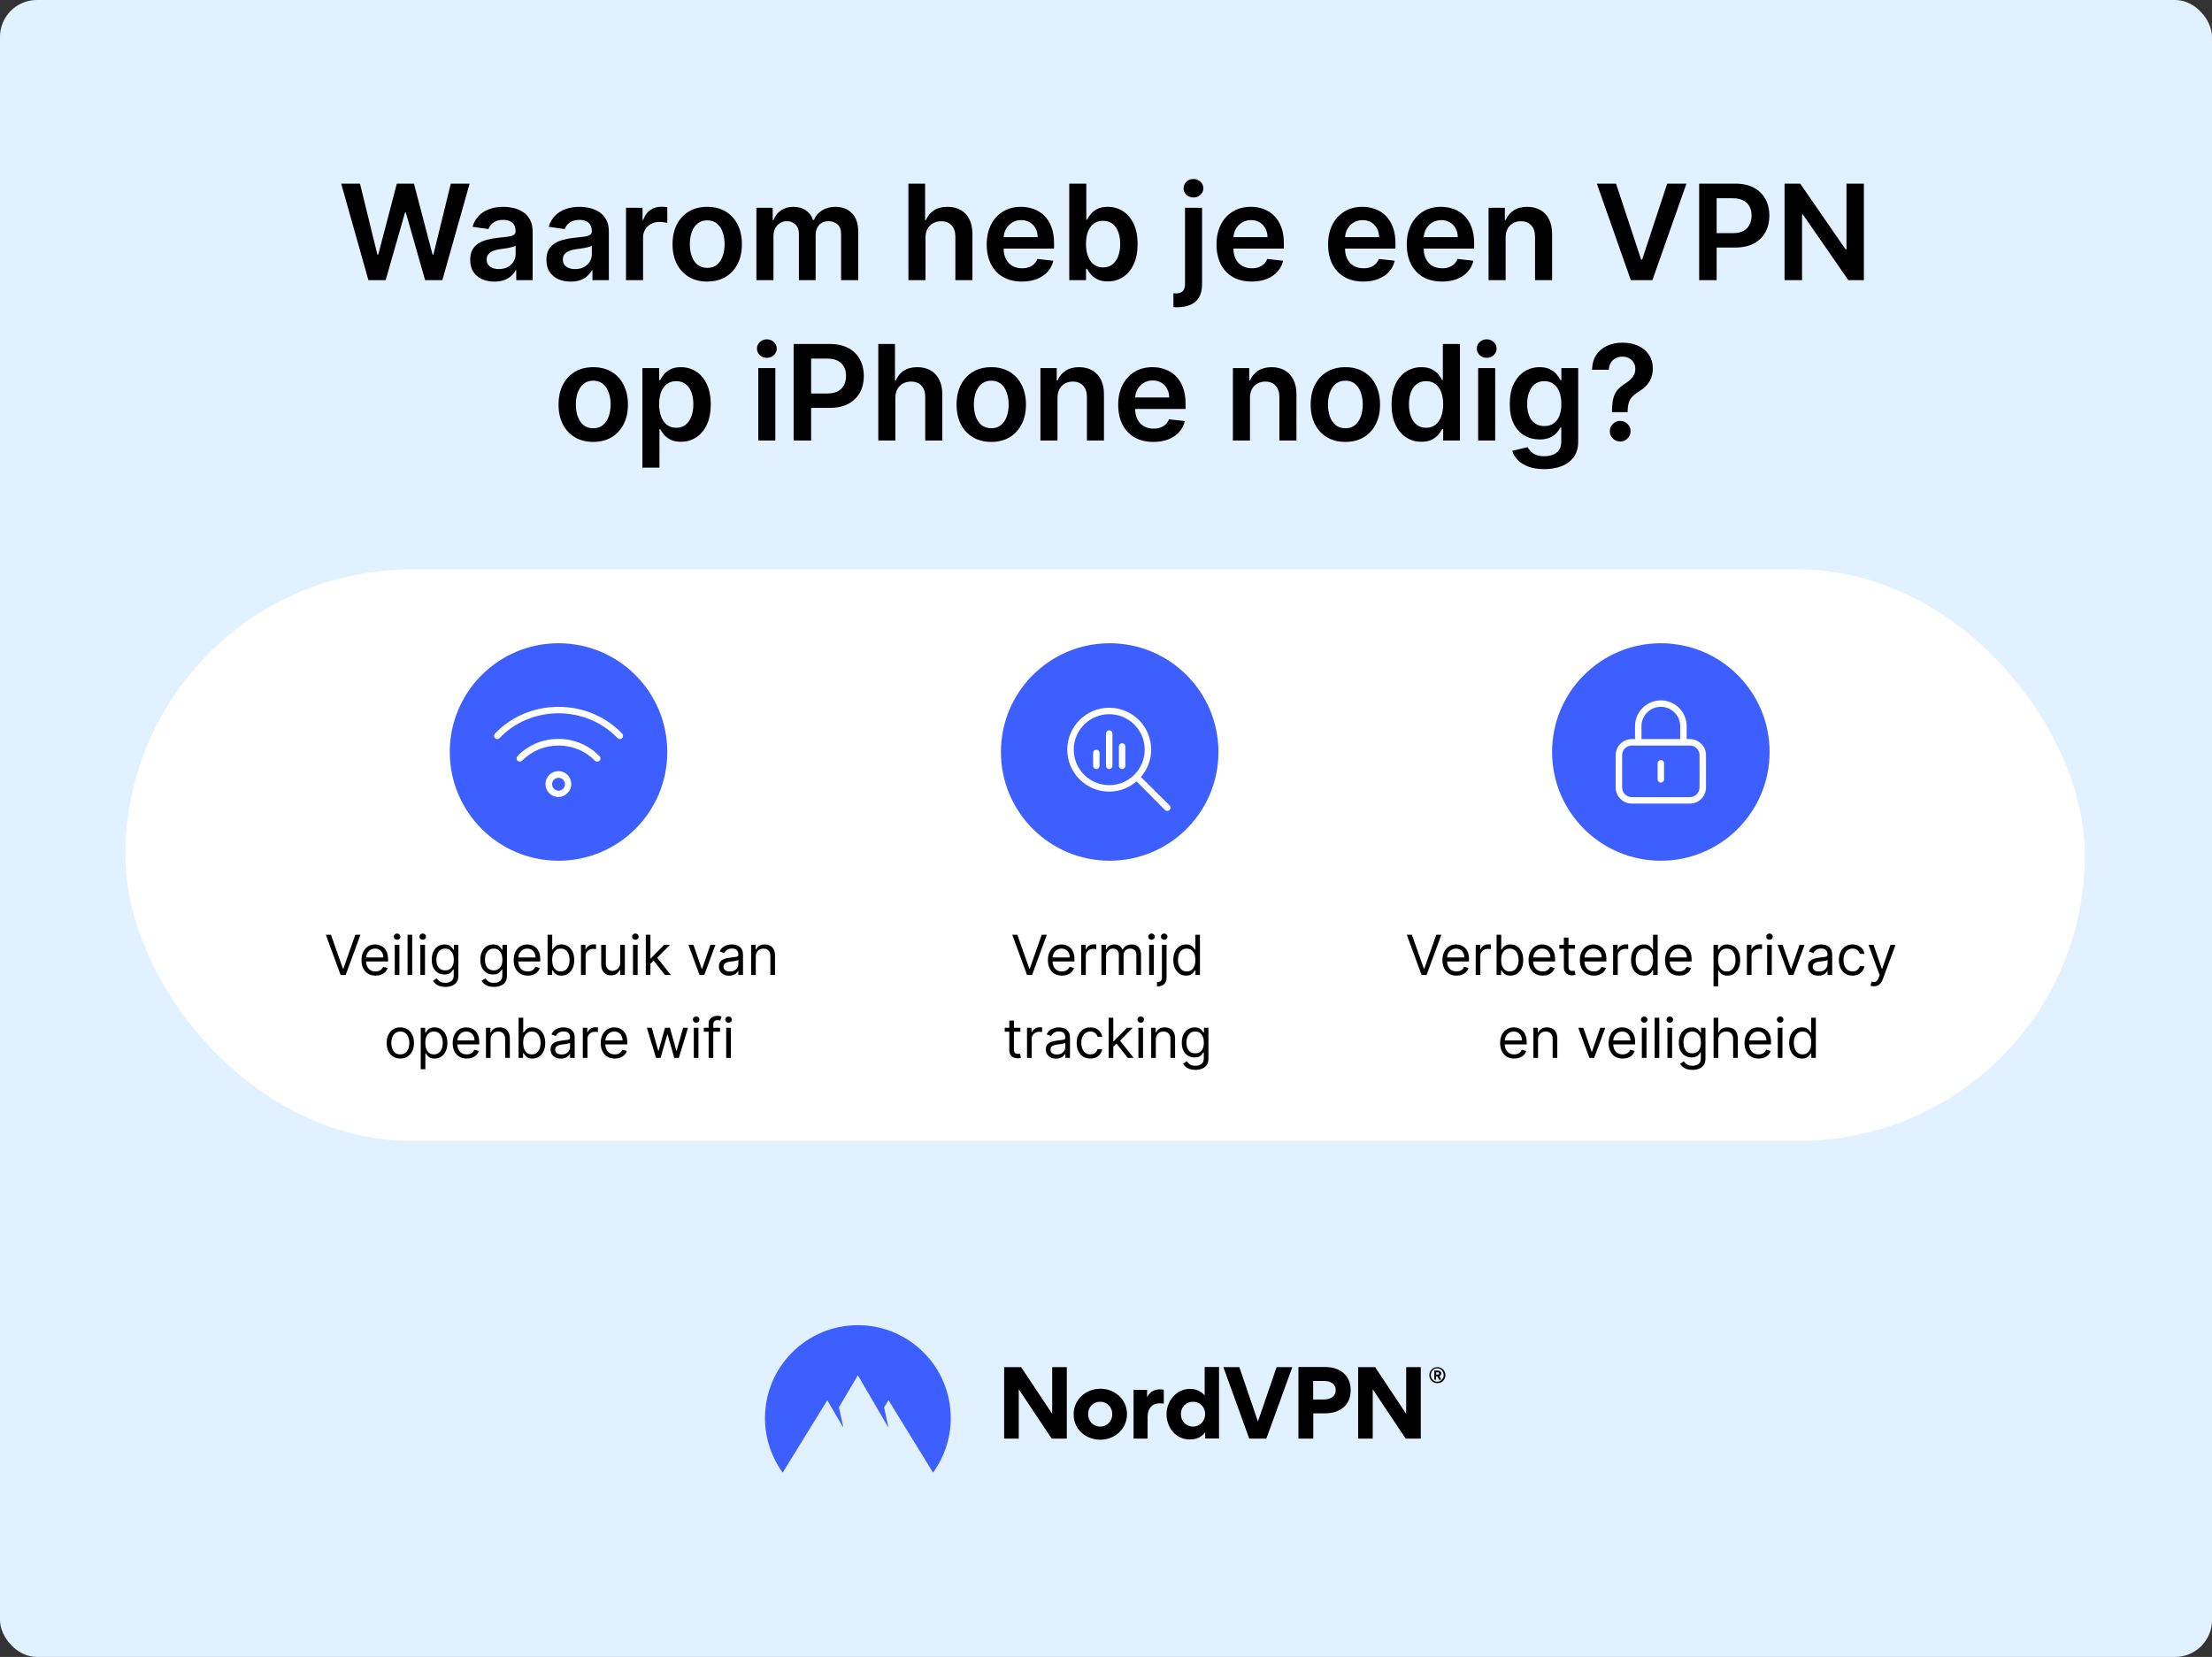 <svg fill="none" height="899" viewBox="0 0 1200 899" width="1200" xmlns="http://www.w3.org/2000/svg" xmlns:xlink="http://www.w3.org/1999/xlink"><rect x="0" y="0" width="1200" height="899" fill="#333333" stroke="none"/><clipPath id="clip0_1330_7927"><path d="M268 373H338V443H268Z"/></clipPath><clipPath id="clip1_1330_7927"><path d="M572 377H642V447H572Z"/></clipPath><clipPath id="clip2_1330_7927"><path d="M866 373H936V443H866Z"/></clipPath><rect fill="#e2f1ff" height="899" rx="20" width="1200"/><rect fill="#ffffff" height="310" rx="155" width="1063" x="68" y="309"/><path d="M199.864 152 185.086 99.636H195.288L204.722 138.116H205.208L215.282 99.636H224.563L234.663 138.142H235.123L244.558 99.636H254.759L239.981 152H230.623L220.14 115.259H219.731L209.222 152H199.864ZM268.221 152.793C265.732 152.793 263.491 152.349 261.496 151.463 259.519 150.56 257.951 149.23 256.792 147.474 255.65 145.719 255.079 143.554 255.079 140.98 255.079 138.764 255.488 136.932 256.306 135.483 257.124 134.034 258.241 132.875 259.656 132.006 261.07 131.136 262.664 130.48 264.437 130.037 266.227 129.577 268.076 129.244 269.985 129.04 272.286 128.801 274.153 128.588 275.585 128.401 277.016 128.196 278.056 127.889 278.704 127.48 279.369 127.054 279.701 126.398 279.701 125.511V125.358C279.701 123.432 279.13 121.94 277.988 120.884 276.846 119.827 275.201 119.298 273.053 119.298 270.786 119.298 268.988 119.793 267.658 120.781 266.346 121.77 265.46 122.937 264.999 124.284L256.357 123.057C257.039 120.67 258.164 118.676 259.732 117.074 261.3 115.455 263.218 114.244 265.485 113.443 267.752 112.625 270.258 112.216 273.002 112.216 274.894 112.216 276.778 112.438 278.653 112.881 280.528 113.324 282.241 114.057 283.792 115.08 285.343 116.085 286.587 117.457 287.525 119.196 288.479 120.935 288.957 123.108 288.957 125.716V152H280.059V146.605H279.752C279.19 147.696 278.397 148.719 277.374 149.673 276.369 150.611 275.099 151.369 273.565 151.949 272.048 152.511 270.266 152.793 268.221 152.793ZM270.624 145.991C272.482 145.991 274.093 145.625 275.457 144.892 276.82 144.142 277.869 143.153 278.602 141.926 279.352 140.699 279.727 139.361 279.727 137.912V133.284C279.437 133.523 278.942 133.744 278.244 133.949 277.562 134.153 276.795 134.332 275.942 134.486 275.09 134.639 274.246 134.776 273.411 134.895 272.576 135.014 271.852 135.116 271.238 135.202 269.857 135.389 268.621 135.696 267.531 136.122 266.44 136.548 265.579 137.145 264.948 137.912 264.317 138.662 264.002 139.634 264.002 140.827 264.002 142.531 264.624 143.818 265.869 144.688 267.113 145.557 268.698 145.991 270.624 145.991ZM309.565 152.793C307.076 152.793 304.835 152.349 302.84 151.463 300.863 150.56 299.295 149.23 298.136 147.474 296.994 145.719 296.423 143.554 296.423 140.98 296.423 138.764 296.832 136.932 297.65 135.483 298.468 134.034 299.585 132.875 300.999 132.006 302.414 131.136 304.008 130.48 305.781 130.037 307.57 129.577 309.42 129.244 311.329 129.04 313.63 128.801 315.496 128.588 316.928 128.401 318.36 128.196 319.4 127.889 320.048 127.48 320.712 127.054 321.045 126.398 321.045 125.511V125.358C321.045 123.432 320.474 121.94 319.332 120.884 318.19 119.827 316.545 119.298 314.397 119.298 312.13 119.298 310.332 119.793 309.002 120.781 307.69 121.77 306.803 122.937 306.343 124.284L297.701 123.057C298.383 120.67 299.508 118.676 301.076 117.074 302.644 115.455 304.562 114.244 306.829 113.443 309.096 112.625 311.602 112.216 314.346 112.216 316.238 112.216 318.121 112.438 319.996 112.881 321.871 113.324 323.585 114.057 325.136 115.08 326.687 116.085 327.931 117.457 328.869 119.196 329.823 120.935 330.3 123.108 330.3 125.716V152H321.403V146.605H321.096C320.533 147.696 319.741 148.719 318.718 149.673 317.712 150.611 316.442 151.369 314.908 151.949 313.391 152.511 311.61 152.793 309.565 152.793ZM311.968 145.991C313.826 145.991 315.437 145.625 316.8 144.892 318.164 144.142 319.212 143.153 319.945 141.926 320.695 140.699 321.07 139.361 321.07 137.912V133.284C320.781 133.523 320.286 133.744 319.587 133.949 318.906 134.153 318.138 134.332 317.286 134.486 316.434 134.639 315.59 134.776 314.755 134.895 313.92 135.014 313.195 135.116 312.582 135.202 311.201 135.389 309.965 135.696 308.874 136.122 307.783 136.548 306.923 137.145 306.292 137.912 305.661 138.662 305.346 139.634 305.346 140.827 305.346 142.531 305.968 143.818 307.212 144.688 308.457 145.557 310.042 145.991 311.968 145.991ZM339.607 152V112.727H348.582V119.273H348.991C349.707 117.006 350.934 115.259 352.673 114.031 354.428 112.787 356.431 112.165 358.681 112.165 359.192 112.165 359.763 112.19 360.394 112.241 361.042 112.276 361.579 112.335 362.005 112.42V120.935C361.613 120.798 360.991 120.679 360.138 120.577 359.303 120.457 358.494 120.398 357.71 120.398 356.022 120.398 354.505 120.764 353.158 121.497 351.829 122.213 350.781 123.21 350.013 124.489 349.246 125.767 348.863 127.241 348.863 128.912V152H339.607ZM383.668 152.767C379.832 152.767 376.509 151.923 373.696 150.236 370.884 148.548 368.702 146.187 367.151 143.153 365.616 140.119 364.849 136.574 364.849 132.517 364.849 128.46 365.616 124.906 367.151 121.855 368.702 118.804 370.884 116.435 373.696 114.747 376.509 113.06 379.832 112.216 383.668 112.216 387.503 112.216 390.827 113.06 393.639 114.747 396.452 116.435 398.625 118.804 400.159 121.855 401.71 124.906 402.486 128.46 402.486 132.517 402.486 136.574 401.71 140.119 400.159 143.153 398.625 146.187 396.452 148.548 393.639 150.236 390.827 151.923 387.503 152.767 383.668 152.767ZM383.719 145.352C385.798 145.352 387.537 144.781 388.935 143.639 390.332 142.48 391.372 140.929 392.054 138.986 392.753 137.043 393.102 134.878 393.102 132.491 393.102 130.088 392.753 127.915 392.054 125.972 391.372 124.011 390.332 122.452 388.935 121.293 387.537 120.134 385.798 119.554 383.719 119.554 381.588 119.554 379.815 120.134 378.401 121.293 377.003 122.452 375.955 124.011 375.256 125.972 374.574 127.915 374.233 130.088 374.233 132.491 374.233 134.878 374.574 137.043 375.256 138.986 375.955 140.929 377.003 142.48 378.401 143.639 379.815 144.781 381.588 145.352 383.719 145.352ZM410.342 152V112.727H419.188V119.401H419.648C420.467 117.151 421.822 115.395 423.714 114.134 425.606 112.855 427.864 112.216 430.489 112.216 433.148 112.216 435.39 112.864 437.214 114.159 439.055 115.437 440.35 117.185 441.1 119.401H441.509C442.379 117.219 443.844 115.48 445.907 114.185 447.987 112.872 450.45 112.216 453.296 112.216 456.91 112.216 459.859 113.358 462.143 115.642 464.427 117.926 465.569 121.259 465.569 125.639V152H456.288V127.071C456.288 124.634 455.64 122.852 454.344 121.727 453.049 120.585 451.464 120.014 449.589 120.014 447.356 120.014 445.609 120.713 444.347 122.111 443.103 123.491 442.481 125.29 442.481 127.506V152H433.404V126.688C433.404 124.659 432.79 123.04 431.563 121.83 430.353 120.619 428.768 120.014 426.808 120.014 425.478 120.014 424.268 120.355 423.177 121.037 422.086 121.702 421.217 122.648 420.569 123.875 419.921 125.085 419.597 126.5 419.597 128.119V152H410.342ZM502.074 128.989V152H492.818V99.636H501.869V119.401H502.33C503.25 117.185 504.673 115.437 506.599 114.159 508.543 112.864 511.014 112.216 514.014 112.216 516.741 112.216 519.119 112.787 521.148 113.929 523.176 115.071 524.744 116.741 525.852 118.94 526.977 121.139 527.54 123.824 527.54 126.994V152H518.284V128.426C518.284 125.784 517.602 123.73 516.239 122.264 514.892 120.781 513 120.04 510.562 120.04 508.926 120.04 507.46 120.398 506.165 121.114 504.886 121.812 503.881 122.827 503.148 124.156 502.432 125.486 502.074 127.097 502.074 128.989ZM554.361 152.767C550.423 152.767 547.023 151.949 544.159 150.312 541.313 148.659 539.122 146.324 537.588 143.307 536.054 140.273 535.287 136.702 535.287 132.594 535.287 128.554 536.054 125.009 537.588 121.957 539.139 118.889 541.304 116.503 544.082 114.798 546.861 113.077 550.125 112.216 553.875 112.216 556.295 112.216 558.58 112.608 560.727 113.392 562.892 114.159 564.801 115.352 566.455 116.972 568.125 118.591 569.438 120.653 570.392 123.159 571.347 125.648 571.824 128.614 571.824 132.057V134.895H539.634V128.656H562.952C562.935 126.884 562.551 125.307 561.801 123.926 561.051 122.528 560.003 121.429 558.656 120.628 557.327 119.827 555.776 119.426 554.003 119.426 552.111 119.426 550.449 119.886 549.017 120.807 547.585 121.71 546.469 122.903 545.668 124.386 544.884 125.852 544.483 127.463 544.466 129.219V134.665C544.466 136.949 544.884 138.909 545.719 140.545 546.554 142.165 547.722 143.409 549.222 144.278 550.722 145.131 552.477 145.557 554.489 145.557 555.835 145.557 557.054 145.369 558.145 144.994 559.236 144.602 560.182 144.031 560.983 143.281 561.784 142.531 562.389 141.602 562.798 140.494L571.44 141.466C570.895 143.75 569.855 145.744 568.321 147.449 566.804 149.136 564.861 150.449 562.491 151.386 560.122 152.307 557.412 152.767 554.361 152.767ZM580.063 152V99.636H589.319V119.222H589.702C590.18 118.267 590.853 117.253 591.722 116.179 592.592 115.088 593.768 114.159 595.251 113.392 596.734 112.608 598.626 112.216 600.927 112.216 603.961 112.216 606.697 112.991 609.134 114.543 611.589 116.077 613.532 118.352 614.964 121.369 616.413 124.369 617.137 128.051 617.137 132.415 617.137 136.727 616.43 140.392 615.015 143.409 613.6 146.426 611.674 148.727 609.237 150.312 606.799 151.898 604.038 152.69 600.952 152.69 598.702 152.69 596.836 152.315 595.353 151.565 593.87 150.815 592.677 149.912 591.773 148.855 590.887 147.781 590.197 146.767 589.702 145.812H589.165V152H580.063ZM589.14 132.364C589.14 134.903 589.498 137.128 590.214 139.037 590.947 140.946 591.995 142.437 593.359 143.511 594.739 144.568 596.41 145.097 598.37 145.097 600.415 145.097 602.129 144.551 603.509 143.46 604.89 142.352 605.93 140.844 606.629 138.935 607.344 137.009 607.702 134.818 607.702 132.364 607.702 129.926 607.353 127.761 606.654 125.869 605.955 123.977 604.915 122.494 603.535 121.42 602.154 120.347 600.433 119.81 598.37 119.81 596.393 119.81 594.714 120.33 593.333 121.369 591.952 122.409 590.904 123.866 590.188 125.741 589.489 127.616 589.14 129.824 589.14 132.364ZM642.865 112.727H652.121V154.25C652.121 157.08 651.584 159.415 650.51 161.256 649.436 163.097 647.885 164.469 645.857 165.372 643.828 166.276 641.365 166.727 638.467 166.727 638.126 166.727 637.811 166.719 637.521 166.702 637.232 166.702 636.916 166.693 636.575 166.676V159.134C636.831 159.151 637.061 159.159 637.266 159.159 637.47 159.176 637.683 159.185 637.905 159.185 639.678 159.185 640.947 158.75 641.714 157.881 642.482 157.028 642.865 155.776 642.865 154.122V112.727ZM647.467 107.153C645.984 107.153 644.714 106.668 643.658 105.696 642.618 104.707 642.098 103.523 642.098 102.142 642.098 100.744 642.618 99.56 643.658 98.588 644.714 97.599 645.984 97.105 647.467 97.105 648.933 97.105 650.186 97.599 651.226 98.588 652.283 99.56 652.811 100.744 652.811 102.142 652.811 103.523 652.283 104.707 651.226 105.696 650.186 106.668 648.933 107.153 647.467 107.153ZM679.025 152.767C675.087 152.767 671.687 151.949 668.823 150.312 665.977 148.659 663.786 146.324 662.252 143.307 660.718 140.273 659.951 136.702 659.951 132.594 659.951 128.554 660.718 125.009 662.252 121.957 663.803 118.889 665.968 116.503 668.746 114.798 671.525 113.077 674.789 112.216 678.539 112.216 680.96 112.216 683.244 112.608 685.391 113.392 687.556 114.159 689.465 115.352 691.119 116.972 692.789 118.591 694.102 120.653 695.056 123.159 696.011 125.648 696.488 128.614 696.488 132.057V134.895H664.298V128.656H687.616C687.599 126.884 687.215 125.307 686.465 123.926 685.715 122.528 684.667 121.429 683.32 120.628 681.991 119.827 680.44 119.426 678.667 119.426 676.775 119.426 675.113 119.886 673.681 120.807 672.249 121.71 671.133 122.903 670.332 124.386 669.548 125.852 669.147 127.463 669.13 129.219V134.665C669.13 136.949 669.548 138.909 670.383 140.545 671.218 142.165 672.386 143.409 673.886 144.278 675.386 145.131 677.141 145.557 679.153 145.557 680.499 145.557 681.718 145.369 682.809 144.994 683.9 144.602 684.846 144.031 685.647 143.281 686.448 142.531 687.053 141.602 687.462 140.494L696.104 141.466C695.559 143.75 694.519 145.744 692.985 147.449 691.468 149.136 689.525 150.449 687.156 151.386 684.786 152.307 682.076 152.767 679.025 152.767ZM739.564 152.767C735.626 152.767 732.226 151.949 729.362 150.312 726.516 148.659 724.325 146.324 722.791 143.307 721.257 140.273 720.49 136.702 720.49 132.594 720.49 128.554 721.257 125.009 722.791 121.957 724.342 118.889 726.507 116.503 729.286 114.798 732.064 113.077 735.328 112.216 739.078 112.216 741.499 112.216 743.783 112.608 745.93 113.392 748.095 114.159 750.004 115.352 751.658 116.972 753.328 118.591 754.641 120.653 755.595 123.159 756.55 125.648 757.027 128.614 757.027 132.057V134.895H724.837V128.656H748.155C748.138 126.884 747.754 125.307 747.004 123.926 746.254 122.528 745.206 121.429 743.859 120.628 742.53 119.827 740.979 119.426 739.206 119.426 737.314 119.426 735.652 119.886 734.22 120.807 732.788 121.71 731.672 122.903 730.871 124.386 730.087 125.852 729.686 127.463 729.669 129.219V134.665C729.669 136.949 730.087 138.909 730.922 140.545 731.757 142.165 732.925 143.409 734.425 144.278 735.925 145.131 737.68 145.557 739.692 145.557 741.038 145.557 742.257 145.369 743.348 144.994 744.439 144.602 745.385 144.031 746.186 143.281 746.987 142.531 747.592 141.602 748.001 140.494L756.643 141.466C756.098 143.75 755.058 145.744 753.524 147.449 752.007 149.136 750.064 150.449 747.695 151.386 745.325 152.307 742.615 152.767 739.564 152.767ZM782.244 152.767C778.306 152.767 774.906 151.949 772.042 150.312 769.195 148.659 767.005 146.324 765.471 143.307 763.937 140.273 763.17 136.702 763.17 132.594 763.17 128.554 763.937 125.009 765.471 121.957 767.022 118.889 769.187 116.503 771.965 114.798 774.744 113.077 778.008 112.216 781.758 112.216 784.178 112.216 786.462 112.608 788.61 113.392 790.775 114.159 792.684 115.352 794.337 116.972 796.008 118.591 797.32 120.653 798.275 123.159 799.229 125.648 799.707 128.614 799.707 132.057V134.895H767.516V128.656H790.835C790.817 126.884 790.434 125.307 789.684 123.926 788.934 122.528 787.886 121.429 786.539 120.628 785.21 119.827 783.658 119.426 781.886 119.426 779.994 119.426 778.332 119.886 776.9 120.807 775.468 121.71 774.352 122.903 773.55 124.386 772.766 125.852 772.366 127.463 772.349 129.219V134.665C772.349 136.949 772.766 138.909 773.602 140.545 774.437 142.165 775.604 143.409 777.104 144.278 778.604 145.131 780.36 145.557 782.371 145.557 783.718 145.557 784.937 145.369 786.028 144.994 787.119 144.602 788.065 144.031 788.866 143.281 789.667 142.531 790.272 141.602 790.681 140.494L799.323 141.466C798.778 143.75 797.738 145.744 796.204 147.449 794.687 149.136 792.744 150.449 790.374 151.386 788.005 152.307 785.295 152.767 782.244 152.767ZM816.793 128.989V152H807.537V112.727H816.384V119.401H816.844C817.747 117.202 819.188 115.455 821.165 114.159 823.159 112.864 825.622 112.216 828.554 112.216 831.264 112.216 833.625 112.795 835.636 113.955 837.665 115.114 839.233 116.793 840.341 118.991 841.466 121.19 842.02 123.858 842.003 126.994V152H832.747V128.426C832.747 125.801 832.065 123.747 830.702 122.264 829.355 120.781 827.489 120.04 825.102 120.04 823.483 120.04 822.043 120.398 820.781 121.114 819.537 121.812 818.557 122.827 817.841 124.156 817.142 125.486 816.793 127.097 816.793 128.989ZM876.686 99.636 890.314 140.852H890.851L904.453 99.636H914.885L896.425 152H884.714L866.28 99.636H876.686ZM921.782 152V99.636H941.418C945.441 99.636 948.816 100.386 951.543 101.886 954.288 103.386 956.359 105.449 957.756 108.074 959.171 110.682 959.879 113.648 959.879 116.972 959.879 120.33 959.171 123.312 957.756 125.92 956.342 128.528 954.254 130.582 951.492 132.082 948.731 133.565 945.33 134.307 941.29 134.307H928.276V126.509H940.012C942.364 126.509 944.29 126.099 945.79 125.281 947.29 124.463 948.398 123.338 949.114 121.906 949.847 120.474 950.214 118.83 950.214 116.972 950.214 115.114 949.847 113.477 949.114 112.062 948.398 110.648 947.282 109.548 945.765 108.764 944.265 107.963 942.33 107.562 939.961 107.562H931.268V152H921.782ZM1011.15 99.636V152H1002.71L978.038 116.332H977.604V152H968.118V99.636H976.607L1001.25 135.33H1001.71V99.636H1011.15ZM321.828 239.767C317.993 239.767 314.669 238.923 311.856 237.236 309.044 235.548 306.862 233.187 305.311 230.153 303.777 227.119 303.01 223.574 303.01 219.517 303.01 215.46 303.777 211.906 305.311 208.855 306.862 205.804 309.044 203.435 311.856 201.747 314.669 200.06 317.993 199.216 321.828 199.216 325.663 199.216 328.987 200.06 331.799 201.747 334.612 203.435 336.785 205.804 338.319 208.855 339.87 211.906 340.646 215.46 340.646 219.517 340.646 223.574 339.87 227.119 338.319 230.153 336.785 233.187 334.612 235.548 331.799 237.236 328.987 238.923 325.663 239.767 321.828 239.767ZM321.879 232.352C323.958 232.352 325.697 231.781 327.095 230.639 328.493 229.48 329.532 227.929 330.214 225.986 330.913 224.043 331.262 221.878 331.262 219.491 331.262 217.088 330.913 214.915 330.214 212.972 329.532 211.011 328.493 209.452 327.095 208.293 325.697 207.134 323.958 206.554 321.879 206.554 319.748 206.554 317.975 207.134 316.561 208.293 315.163 209.452 314.115 211.011 313.416 212.972 312.734 214.915 312.393 217.088 312.393 219.491 312.393 221.878 312.734 224.043 313.416 225.986 314.115 227.929 315.163 229.48 316.561 230.639 317.975 231.781 319.748 232.352 321.879 232.352ZM348.502 253.727V199.727H357.604V206.222H358.141C358.618 205.267 359.292 204.253 360.161 203.179 361.03 202.088 362.206 201.159 363.689 200.392 365.172 199.608 367.064 199.216 369.365 199.216 372.4 199.216 375.135 199.991 377.573 201.543 380.027 203.077 381.971 205.352 383.402 208.369 384.851 211.369 385.576 215.051 385.576 219.415 385.576 223.727 384.868 227.392 383.453 230.409 382.039 233.426 380.113 235.727 377.675 237.312 375.238 238.898 372.476 239.69 369.391 239.69 367.141 239.69 365.275 239.315 363.792 238.565 362.309 237.815 361.115 236.912 360.212 235.855 359.326 234.781 358.635 233.767 358.141 232.812H357.757V253.727H348.502ZM357.578 219.364C357.578 221.903 357.936 224.128 358.652 226.037 359.385 227.946 360.434 229.437 361.797 230.511 363.178 231.568 364.848 232.097 366.809 232.097 368.854 232.097 370.567 231.551 371.948 230.46 373.328 229.352 374.368 227.844 375.067 225.935 375.783 224.009 376.141 221.818 376.141 219.364 376.141 216.926 375.792 214.761 375.093 212.869 374.394 210.977 373.354 209.494 371.973 208.42 370.593 207.347 368.871 206.81 366.809 206.81 364.831 206.81 363.152 207.33 361.772 208.369 360.391 209.409 359.343 210.866 358.627 212.741 357.928 214.616 357.578 216.824 357.578 219.364ZM411.361 239V199.727H420.617V239H411.361ZM416.015 194.153C414.549 194.153 413.287 193.668 412.23 192.696 411.174 191.707 410.645 190.523 410.645 189.142 410.645 187.744 411.174 186.56 412.23 185.588 413.287 184.599 414.549 184.105 416.015 184.105 417.498 184.105 418.759 184.599 419.799 185.588 420.855 186.56 421.384 187.744 421.384 189.142 421.384 190.523 420.855 191.707 419.799 192.696 418.759 193.668 417.498 194.153 416.015 194.153ZM430.544 239V186.636H450.18C454.203 186.636 457.578 187.386 460.305 188.886 463.049 190.386 465.12 192.449 466.518 195.074 467.933 197.682 468.64 200.648 468.64 203.972 468.64 207.33 467.933 210.312 466.518 212.92 465.103 215.528 463.015 217.582 460.254 219.082 457.493 220.565 454.092 221.307 450.052 221.307H437.038V213.509H448.774C451.126 213.509 453.052 213.099 454.552 212.281 456.052 211.463 457.16 210.338 457.876 208.906 458.609 207.474 458.975 205.83 458.975 203.972 458.975 202.114 458.609 200.477 457.876 199.062 457.16 197.648 456.044 196.548 454.527 195.764 453.027 194.963 451.092 194.562 448.723 194.562H440.029V239H430.544ZM485.726 215.989V239H476.471V186.636H485.522V206.401H485.982C486.902 204.185 488.326 202.437 490.252 201.159 492.195 199.864 494.667 199.216 497.667 199.216 500.394 199.216 502.772 199.787 504.8 200.929 506.828 202.071 508.397 203.741 509.505 205.94 510.63 208.139 511.192 210.824 511.192 213.994V239H501.936V215.426C501.936 212.784 501.255 210.73 499.891 209.264 498.544 207.781 496.652 207.04 494.215 207.04 492.578 207.04 491.113 207.398 489.817 208.114 488.539 208.812 487.533 209.827 486.8 211.156 486.084 212.486 485.726 214.097 485.726 215.989ZM537.757 239.767C533.922 239.767 530.598 238.923 527.786 237.236 524.973 235.548 522.792 233.187 521.24 230.153 519.706 227.119 518.939 223.574 518.939 219.517 518.939 215.46 519.706 211.906 521.24 208.855 522.792 205.804 524.973 203.435 527.786 201.747 530.598 200.06 533.922 199.216 537.757 199.216 541.593 199.216 544.917 200.06 547.729 201.747 550.542 203.435 552.715 205.804 554.249 208.855 555.8 211.906 556.576 215.46 556.576 219.517 556.576 223.574 555.8 227.119 554.249 230.153 552.715 233.187 550.542 235.548 547.729 237.236 544.917 238.923 541.593 239.767 537.757 239.767ZM537.809 232.352C539.888 232.352 541.627 231.781 543.025 230.639 544.422 229.48 545.462 227.929 546.144 225.986 546.843 224.043 547.192 221.878 547.192 219.491 547.192 217.088 546.843 214.915 546.144 212.972 545.462 211.011 544.422 209.452 543.025 208.293 541.627 207.134 539.888 206.554 537.809 206.554 535.678 206.554 533.905 207.134 532.49 208.293 531.093 209.452 530.044 211.011 529.346 212.972 528.664 214.915 528.323 217.088 528.323 219.491 528.323 221.878 528.664 224.043 529.346 225.986 530.044 227.929 531.093 229.48 532.49 230.639 533.905 231.781 535.678 232.352 537.809 232.352ZM573.687 215.989V239H564.431V199.727H573.278V206.401H573.738C574.642 204.202 576.082 202.455 578.059 201.159 580.054 199.864 582.517 199.216 585.449 199.216 588.159 199.216 590.52 199.795 592.531 200.955 594.559 202.114 596.127 203.793 597.235 205.991 598.36 208.19 598.914 210.858 598.897 213.994V239H589.642V215.426C589.642 212.801 588.96 210.747 587.596 209.264 586.25 207.781 584.383 207.04 581.997 207.04 580.377 207.04 578.937 207.398 577.676 208.114 576.431 208.812 575.451 209.827 574.735 211.156 574.037 212.486 573.687 214.097 573.687 215.989ZM625.693 239.767C621.755 239.767 618.355 238.949 615.491 237.312 612.645 235.659 610.454 233.324 608.92 230.307 607.386 227.273 606.619 223.702 606.619 219.594 606.619 215.554 607.386 212.009 608.92 208.957 610.471 205.889 612.636 203.503 615.414 201.798 618.193 200.077 621.457 199.216 625.207 199.216 627.627 199.216 629.912 199.608 632.059 200.392 634.224 201.159 636.133 202.352 637.787 203.972 639.457 205.591 640.77 207.653 641.724 210.159 642.679 212.648 643.156 215.614 643.156 219.057V221.895H610.966V215.656H634.284C634.267 213.884 633.883 212.307 633.133 210.926 632.383 209.528 631.335 208.429 629.988 207.628 628.659 206.827 627.108 206.426 625.335 206.426 623.443 206.426 621.781 206.886 620.349 207.807 618.917 208.71 617.801 209.903 617 211.386 616.216 212.852 615.815 214.463 615.798 216.219V221.665C615.798 223.949 616.216 225.909 617.051 227.545 617.886 229.165 619.054 230.409 620.554 231.278 622.054 232.131 623.809 232.557 625.821 232.557 627.167 232.557 628.386 232.369 629.477 231.994 630.568 231.602 631.514 231.031 632.315 230.281 633.116 229.531 633.721 228.602 634.13 227.494L642.772 228.466C642.227 230.75 641.187 232.744 639.653 234.449 638.136 236.136 636.193 237.449 633.824 238.386 631.454 239.307 628.744 239.767 625.693 239.767ZM678.101 215.989V239H668.846V199.727H677.692V206.401H678.152C679.056 204.202 680.496 202.455 682.473 201.159 684.468 199.864 686.931 199.216 689.863 199.216 692.573 199.216 694.934 199.795 696.945 200.955 698.973 202.114 700.542 203.793 701.65 205.991 702.775 208.19 703.328 210.858 703.311 213.994V239H694.056V215.426C694.056 212.801 693.374 210.747 692.01 209.264 690.664 207.781 688.797 207.04 686.411 207.04 684.792 207.04 683.351 207.398 682.09 208.114 680.846 208.812 679.865 209.827 679.15 211.156 678.451 212.486 678.101 214.097 678.101 215.989ZM729.851 239.767C726.016 239.767 722.692 238.923 719.88 237.236 717.067 235.548 714.885 233.187 713.334 230.153 711.8 227.119 711.033 223.574 711.033 219.517 711.033 215.46 711.8 211.906 713.334 208.855 714.885 205.804 717.067 203.435 719.88 201.747 722.692 200.06 726.016 199.216 729.851 199.216 733.686 199.216 737.01 200.06 739.823 201.747 742.635 203.435 744.809 205.804 746.343 208.855 747.894 211.906 748.669 215.46 748.669 219.517 748.669 223.574 747.894 227.119 746.343 230.153 744.809 233.187 742.635 235.548 739.823 237.236 737.01 238.923 733.686 239.767 729.851 239.767ZM729.902 232.352C731.982 232.352 733.721 231.781 735.118 230.639 736.516 229.48 737.556 227.929 738.238 225.986 738.936 224.043 739.286 221.878 739.286 219.491 739.286 217.088 738.936 214.915 738.238 212.972 737.556 211.011 736.516 209.452 735.118 208.293 733.721 207.134 731.982 206.554 729.902 206.554 727.772 206.554 725.999 207.134 724.584 208.293 723.186 209.452 722.138 211.011 721.439 212.972 720.757 214.915 720.417 217.088 720.417 219.491 720.417 221.878 720.757 224.043 721.439 225.986 722.138 227.929 723.186 229.48 724.584 230.639 725.999 231.781 727.772 232.352 729.902 232.352ZM771.099 239.69C768.014 239.69 765.252 238.898 762.815 237.312 760.377 235.727 758.451 233.426 757.037 230.409 755.622 227.392 754.914 223.727 754.914 219.415 754.914 215.051 755.63 211.369 757.062 208.369 758.511 205.352 760.463 203.077 762.917 201.543 765.372 199.991 768.108 199.216 771.125 199.216 773.426 199.216 775.318 199.608 776.801 200.392 778.284 201.159 779.46 202.088 780.329 203.179 781.199 204.253 781.872 205.267 782.349 206.222H782.733V186.636H792.014V239H782.912V232.812H782.349C781.872 233.767 781.181 234.781 780.278 235.855 779.375 236.912 778.181 237.815 776.699 238.565 775.216 239.315 773.349 239.69 771.099 239.69ZM773.681 232.097C775.642 232.097 777.312 231.568 778.693 230.511 780.074 229.437 781.122 227.946 781.838 226.037 782.554 224.128 782.912 221.903 782.912 219.364 782.912 216.824 782.554 214.616 781.838 212.741 781.139 210.866 780.099 209.409 778.718 208.369 777.355 207.33 775.676 206.81 773.681 206.81 771.619 206.81 769.897 207.347 768.517 208.42 767.136 209.494 766.096 210.977 765.397 212.869 764.699 214.761 764.349 216.926 764.349 219.364 764.349 221.818 764.699 224.009 765.397 225.935 766.113 227.844 767.162 229.352 768.542 230.46 769.94 231.551 771.653 232.097 773.681 232.097ZM801.877 239V199.727H811.132V239H801.877ZM806.53 194.153C805.064 194.153 803.803 193.668 802.746 192.696 801.689 191.707 801.161 190.523 801.161 189.142 801.161 187.744 801.689 186.56 802.746 185.588 803.803 184.599 805.064 184.105 806.53 184.105 808.013 184.105 809.275 184.599 810.314 185.588 811.371 186.56 811.9 187.744 811.9 189.142 811.9 190.523 811.371 191.707 810.314 192.696 809.275 193.668 808.013 194.153 806.53 194.153ZM837.73 254.545C834.406 254.545 831.551 254.094 829.164 253.19 826.778 252.304 824.86 251.111 823.412 249.611 821.963 248.111 820.957 246.449 820.395 244.625L828.73 242.605C829.105 243.372 829.65 244.131 830.366 244.881 831.082 245.648 832.045 246.278 833.255 246.773 834.483 247.284 836.025 247.54 837.883 247.54 840.508 247.54 842.681 246.901 844.403 245.622 846.125 244.361 846.985 242.281 846.985 239.384V231.943H846.525C846.048 232.898 845.349 233.878 844.429 234.884 843.525 235.889 842.324 236.733 840.824 237.415 839.341 238.097 837.474 238.438 835.224 238.438 832.207 238.438 829.471 237.73 827.017 236.315 824.579 234.884 822.636 232.753 821.187 229.923 819.755 227.077 819.039 223.514 819.039 219.236 819.039 214.923 819.755 211.284 821.187 208.318 822.636 205.335 824.588 203.077 827.042 201.543 829.497 199.991 832.233 199.216 835.25 199.216 837.551 199.216 839.443 199.608 840.926 200.392 842.426 201.159 843.619 202.088 844.505 203.179 845.392 204.253 846.065 205.267 846.525 206.222H847.037V199.727H856.164V239.639C856.164 242.997 855.363 245.776 853.761 247.974 852.159 250.173 849.968 251.818 847.19 252.909 844.412 254 841.258 254.545 837.73 254.545ZM837.806 231.176C839.767 231.176 841.437 230.699 842.818 229.744 844.199 228.79 845.247 227.418 845.963 225.628 846.679 223.838 847.037 221.69 847.037 219.185 847.037 216.713 846.679 214.548 845.963 212.69 845.264 210.832 844.224 209.392 842.843 208.369 841.48 207.33 839.801 206.81 837.806 206.81 835.744 206.81 834.022 207.347 832.642 208.42 831.261 209.494 830.221 210.969 829.522 212.844 828.824 214.702 828.474 216.815 828.474 219.185 828.474 221.588 828.824 223.693 829.522 225.5 830.238 227.29 831.287 228.687 832.667 229.693 834.065 230.682 835.778 231.176 837.806 231.176ZM874.497 223.608V222.943C874.514 219.858 874.804 217.403 875.366 215.58 875.946 213.756 876.764 212.29 877.821 211.182 878.877 210.057 880.164 209.026 881.681 208.088 882.721 207.44 883.65 206.733 884.468 205.966 885.304 205.182 885.96 204.312 886.437 203.358 886.914 202.386 887.153 201.304 887.153 200.111 887.153 198.764 886.838 197.597 886.207 196.608 885.576 195.619 884.724 194.852 883.65 194.307 882.593 193.761 881.409 193.489 880.096 193.489 878.886 193.489 877.735 193.753 876.645 194.281 875.571 194.793 874.676 195.577 873.96 196.634 873.261 197.673 872.869 198.994 872.784 200.597H863.681C863.767 197.358 864.551 194.648 866.034 192.466 867.534 190.284 869.511 188.648 871.966 187.557 874.437 186.466 877.164 185.92 880.147 185.92 883.403 185.92 886.267 186.491 888.738 187.634 891.227 188.776 893.162 190.403 894.542 192.517 895.94 194.614 896.639 197.102 896.639 199.983 896.639 201.926 896.324 203.665 895.693 205.199 895.079 206.733 894.201 208.097 893.059 209.29 891.917 210.483 890.562 211.548 888.994 212.486 887.613 213.338 886.48 214.224 885.593 215.145 884.724 216.065 884.076 217.148 883.65 218.392 883.241 219.619 883.028 221.136 883.011 222.943V223.608H874.497ZM878.946 239.562C877.412 239.562 876.091 239.017 874.983 237.926 873.875 236.835 873.321 235.506 873.321 233.938 873.321 232.403 873.875 231.091 874.983 230 876.091 228.909 877.412 228.364 878.946 228.364 880.463 228.364 881.775 228.909 882.883 230 884.008 231.091 884.571 232.403 884.571 233.938 884.571 234.977 884.306 235.923 883.778 236.776 883.267 237.628 882.585 238.31 881.733 238.821 880.897 239.315 879.968 239.562 878.946 239.562Z" fill="#000000"/><circle cx="303" cy="408" fill="#3e5fff" r="59"/><circle cx="602" cy="408" fill="#3e5fff" r="59"/><circle cx="901" cy="408" fill="#3e5fff" r="59"/><g clip-path="url(#clip0_1330_7927)"><path d="M337.519 398.047C328.78 388.801 316.202 383.5 303 383.5 289.798 383.5 277.22 388.801 268.481 398.047 267.818 398.751 267.849 399.858 268.55 400.521 269.25 401.186 270.355 401.153 271.021 400.453 279.102 391.9 290.761 387 303 387 315.239 387 326.898 391.904 334.981 400.453 335.32 400.814 335.791 401 336.25 401 336.681 401 337.115 400.843 337.453 400.521 338.153 399.863 338.186 398.747 337.519 398.047ZM303 400.902C294.496 400.902 286.594 404.2 280.753 410.182 280.075 410.964 280.086 412.08 280.775 412.747 281.472 413.427 282.58 413.407 283.25 412.72 288.431 407.42 295.442 404.5 303 404.5 310.558 404.5 317.569 407.419 322.753 412.724 323.092 413.075 323.541 413.25 324 413.25 324.441 413.25 324.882 413.086 325.224 412.751 325.914 412.078 325.928 410.967 325.251 410.277 319.406 404.292 311.509 400.902 303 400.902ZM302.902 418.402C299.035 418.402 295.902 421.536 295.902 425.403 295.902 429.269 299.036 432.404 302.902 432.404 306.767 432.404 309.902 429.269 309.902 425.403 309.902 421.536 306.861 418.402 302.902 418.402ZM303 429C301.071 429 299.5 427.429 299.5 425.5 299.5 423.571 301.075 422 303 422 304.925 422 306.5 423.571 306.5 425.5 306.5 427.429 304.925 429 303 429Z" fill="#ffffff"/></g><g clip-path="url(#clip1_1330_7927)"><path d="M593 408.5C593 407.537 593.787 406.75 594.75 406.75 595.712 406.75 596.5 407.537 596.5 408.5V415.5C596.5 416.462 595.712 417.25 594.75 417.25 593.787 417.25 593 416.462 593 415.5V408.5ZM600 398C600 397.037 600.787 396.25 601.75 396.25 602.712 396.25 603.5 397.037 603.5 398V415.5C603.5 416.462 602.712 417.25 601.75 417.25 600.787 417.25 600 416.462 600 415.5V398ZM607 405C607 404.037 607.787 403.25 608.75 403.25 609.712 403.25 610.5 404.037 610.5 405V415.5C610.5 416.462 609.712 417.25 608.75 417.25 607.787 417.25 607 416.462 607 415.5V405ZM579 406.75C579 394.185 589.185 384 601.75 384 614.317 384 624.5 394.185 624.5 406.75 624.5 412.405 622.444 417.48 618.933 421.548L634.486 437.014C635.175 437.692 635.175 438.808 634.486 439.486 633.808 440.175 632.692 440.175 632.014 439.486L616.548 423.933C612.48 427.444 607.405 429.5 601.75 429.5 589.185 429.5 579 419.317 579 406.75ZM601.75 426C612.381 426 621 417.381 621 406.75 621 396.119 612.381 387.5 601.75 387.5 591.119 387.5 582.5 396.119 582.5 406.75 582.5 417.381 591.119 426 601.75 426Z" fill="#ffffff"/></g><g fill="#000000"><path d="M551.918 507.182 558.395 525.548H558.651L565.128 507.182H567.898L559.887 529H557.159L549.148 507.182H551.918ZM576.113 529.341C574.536 529.341 573.176 528.993 572.032 528.297 570.896 527.594 570.019 526.614 569.401 525.357 568.79 524.092 568.485 522.622 568.485 520.946 568.485 519.27 568.79 517.793 569.401 516.514 570.019 515.229 570.878 514.227 571.979 513.51 573.087 512.786 574.38 512.423 575.857 512.423 576.709 512.423 577.551 512.565 578.382 512.849 579.213 513.134 579.969 513.595 580.651 514.234 581.333 514.866 581.876 515.705 582.281 516.749 582.686 517.793 582.888 519.078 582.888 520.605V521.67H570.275V519.497H580.332C580.332 518.574 580.147 517.75 579.778 517.026 579.415 516.301 578.897 515.729 578.222 515.31 577.555 514.891 576.766 514.682 575.857 514.682 574.856 514.682 573.989 514.93 573.258 515.428 572.533 515.918 571.976 516.557 571.585 517.345 571.194 518.134 570.999 518.979 570.999 519.881V521.33C570.999 522.565 571.212 523.613 571.638 524.472 572.072 525.325 572.672 525.974 573.439 526.422 574.206 526.862 575.097 527.082 576.113 527.082 576.773 527.082 577.37 526.99 577.903 526.805 578.442 526.614 578.907 526.33 579.298 525.953 579.689 525.57 579.991 525.094 580.204 524.526L582.633 525.207C582.377 526.031 581.947 526.756 581.344 527.381 580.74 527.999 579.994 528.482 579.106 528.83 578.219 529.17 577.221 529.341 576.113 529.341ZM586.533 529V512.636H588.962V515.108H589.132C589.431 514.298 589.97 513.641 590.752 513.137 591.533 512.633 592.414 512.381 593.394 512.381 593.578 512.381 593.809 512.384 594.086 512.391 594.363 512.398 594.573 512.409 594.715 512.423V514.98C594.629 514.959 594.434 514.927 594.129 514.884 593.83 514.835 593.514 514.81 593.181 514.81 592.385 514.81 591.675 514.977 591.05 515.31 590.432 515.637 589.942 516.092 589.58 516.674 589.225 517.249 589.047 517.906 589.047 518.645V529H586.533ZM597.515 529V512.636H599.944V515.193H600.157C600.498 514.32 601.048 513.641 601.808 513.158 602.568 512.668 603.481 512.423 604.546 512.423 605.626 512.423 606.524 512.668 607.242 513.158 607.966 513.641 608.531 514.32 608.935 515.193H609.106C609.525 514.348 610.153 513.677 610.992 513.18 611.83 512.675 612.835 512.423 614.006 512.423 615.47 512.423 616.666 512.881 617.597 513.798 618.527 514.707 618.992 516.124 618.992 518.048V529H616.478V518.048C616.478 516.841 616.148 515.978 615.487 515.46 614.827 514.941 614.049 514.682 613.154 514.682 612.004 514.682 611.112 515.03 610.48 515.726 609.848 516.415 609.532 517.288 609.532 518.347V529H606.975V517.793C606.975 516.862 606.673 516.113 606.07 515.545 605.466 514.969 604.688 514.682 603.737 514.682 603.083 514.682 602.472 514.856 601.904 515.204 601.343 515.552 600.889 516.035 600.541 516.653 600.2 517.263 600.029 517.97 600.029 518.773V529H597.515ZM623.409 529V512.636H625.923V529H623.409ZM624.688 509.909C624.198 509.909 623.775 509.742 623.42 509.408 623.072 509.075 622.898 508.673 622.898 508.205 622.898 507.736 623.072 507.335 623.42 507.001 623.775 506.667 624.198 506.5 624.688 506.5 625.178 506.5 625.597 506.667 625.945 507.001 626.3 507.335 626.477 507.736 626.477 508.205 626.477 508.673 626.3 509.075 625.945 509.408 625.597 509.742 625.178 509.909 624.688 509.909ZM630.348 512.636H632.863V530.193C632.863 531.202 632.689 532.075 632.341 532.814 632 533.553 631.481 534.124 630.785 534.529 630.096 534.934 629.226 535.136 628.175 535.136 628.09 535.136 628.005 535.136 627.919 535.136 627.834 535.136 627.749 535.136 627.664 535.136V532.793C627.749 532.793 627.827 532.793 627.898 532.793 627.969 532.793 628.047 532.793 628.132 532.793 628.899 532.793 629.461 532.565 629.816 532.111 630.171 531.663 630.348 531.024 630.348 530.193V512.636ZM631.584 509.909C631.094 509.909 630.672 509.742 630.316 509.408 629.968 509.075 629.794 508.673 629.794 508.205 629.794 507.736 629.968 507.335 630.316 507.001 630.672 506.667 631.094 506.5 631.584 506.5 632.074 506.5 632.493 506.667 632.841 507.001 633.196 507.335 633.374 507.736 633.374 508.205 633.374 508.673 633.196 509.075 632.841 509.408 632.493 509.742 632.074 509.909 631.584 509.909ZM643.466 529.341C642.103 529.341 640.899 528.996 639.855 528.308 638.811 527.612 637.994 526.631 637.405 525.367 636.815 524.096 636.52 522.594 636.52 520.861 636.52 519.142 636.815 517.651 637.405 516.386 637.994 515.122 638.814 514.146 639.866 513.457 640.917 512.768 642.131 512.423 643.509 512.423 644.574 512.423 645.416 512.601 646.034 512.956 646.659 513.304 647.135 513.702 647.462 514.149 647.795 514.589 648.055 514.952 648.239 515.236H648.452V507.182H650.966V529H648.538V526.486H648.239C648.055 526.784 647.792 527.161 647.451 527.615 647.11 528.062 646.623 528.464 645.991 528.819 645.359 529.167 644.518 529.341 643.466 529.341ZM643.807 527.082C644.816 527.082 645.668 526.82 646.364 526.294 647.06 525.761 647.589 525.026 647.952 524.089 648.314 523.144 648.495 522.054 648.495 520.818 648.495 519.597 648.317 518.528 647.962 517.612 647.607 516.688 647.082 515.971 646.386 515.46 645.689 514.941 644.83 514.682 643.807 514.682 642.742 514.682 641.854 514.955 641.144 515.502 640.441 516.042 639.912 516.777 639.557 517.707 639.209 518.631 639.035 519.668 639.035 520.818 639.035 521.983 639.212 523.041 639.567 523.993 639.93 524.937 640.462 525.69 641.165 526.251 641.876 526.805 642.756 527.082 643.807 527.082ZM553.552 557.636V559.767H545.072V557.636H553.552ZM547.544 553.716H550.058V569.312C550.058 570.023 550.161 570.555 550.367 570.911 550.58 571.259 550.85 571.493 551.177 571.614 551.511 571.727 551.862 571.784 552.231 571.784 552.508 571.784 552.736 571.77 552.913 571.741 553.091 571.706 553.233 571.678 553.339 571.656L553.851 573.915C553.68 573.979 553.442 574.043 553.137 574.107 552.832 574.178 552.445 574.213 551.976 574.213 551.266 574.213 550.57 574.06 549.888 573.755 549.213 573.45 548.652 572.984 548.204 572.359 547.764 571.734 547.544 570.946 547.544 569.994V553.716ZM557.154 574V557.636H559.583V560.108H559.754C560.052 559.298 560.592 558.641 561.373 558.137 562.154 557.633 563.035 557.381 564.015 557.381 564.2 557.381 564.431 557.384 564.708 557.391 564.985 557.398 565.194 557.409 565.336 557.423V559.98C565.251 559.959 565.056 559.927 564.75 559.884 564.452 559.835 564.136 559.81 563.802 559.81 563.007 559.81 562.297 559.977 561.672 560.31 561.054 560.637 560.564 561.092 560.201 561.674 559.846 562.249 559.669 562.906 559.669 563.645V574H557.154ZM572.952 574.384C571.915 574.384 570.974 574.188 570.129 573.798 569.284 573.4 568.612 572.828 568.115 572.082 567.618 571.33 567.37 570.42 567.37 569.355 567.37 568.418 567.554 567.658 567.923 567.075 568.293 566.486 568.786 566.024 569.404 565.69 570.022 565.357 570.704 565.108 571.45 564.945 572.203 564.774 572.959 564.639 573.719 564.54 574.713 564.412 575.519 564.316 576.137 564.252 576.762 564.181 577.217 564.064 577.501 563.901 577.792 563.737 577.938 563.453 577.938 563.048V562.963C577.938 561.912 577.65 561.095 577.075 560.513 576.507 559.93 575.644 559.639 574.486 559.639 573.286 559.639 572.345 559.902 571.663 560.428 570.981 560.953 570.502 561.514 570.225 562.111L567.838 561.259C568.264 560.264 568.833 559.49 569.543 558.936 570.26 558.375 571.041 557.984 571.887 557.764 572.739 557.537 573.577 557.423 574.401 557.423 574.926 557.423 575.53 557.487 576.212 557.615 576.901 557.736 577.565 557.988 578.204 558.371 578.85 558.755 579.387 559.334 579.813 560.108 580.239 560.882 580.452 561.919 580.452 563.219V574H577.938V571.784H577.81C577.639 572.139 577.355 572.519 576.958 572.924 576.56 573.329 576.031 573.673 575.37 573.957 574.71 574.241 573.904 574.384 572.952 574.384ZM573.335 572.125C574.33 572.125 575.168 571.93 575.85 571.539 576.539 571.148 577.057 570.644 577.405 570.026 577.76 569.408 577.938 568.759 577.938 568.077V565.776C577.831 565.903 577.597 566.021 577.235 566.127 576.879 566.227 576.468 566.315 575.999 566.393 575.537 566.464 575.086 566.528 574.646 566.585 574.213 566.635 573.861 566.678 573.591 566.713 572.938 566.798 572.327 566.937 571.759 567.129 571.198 567.313 570.743 567.594 570.395 567.97 570.054 568.339 569.884 568.844 569.884 569.483 569.884 570.357 570.207 571.017 570.853 571.464 571.507 571.905 572.334 572.125 573.335 572.125ZM591.509 574.341C589.974 574.341 588.653 573.979 587.546 573.254 586.438 572.53 585.585 571.532 584.989 570.261 584.392 568.989 584.094 567.537 584.094 565.903 584.094 564.241 584.399 562.775 585.01 561.504 585.628 560.225 586.487 559.227 587.588 558.51 588.696 557.786 589.989 557.423 591.466 557.423 592.617 557.423 593.653 557.636 594.577 558.062 595.5 558.489 596.256 559.085 596.846 559.852 597.435 560.619 597.801 561.514 597.943 562.537H595.429C595.237 561.791 594.811 561.131 594.151 560.555 593.497 559.973 592.617 559.682 591.509 559.682 590.528 559.682 589.669 559.937 588.93 560.449 588.199 560.953 587.627 561.667 587.215 562.59 586.81 563.506 586.608 564.582 586.608 565.818 586.608 567.082 586.807 568.183 587.205 569.121 587.609 570.058 588.178 570.786 588.909 571.305 589.648 571.823 590.514 572.082 591.509 572.082 592.162 572.082 592.755 571.969 593.288 571.741 593.82 571.514 594.271 571.188 594.641 570.761 595.01 570.335 595.273 569.824 595.429 569.227H597.943C597.801 570.193 597.45 571.063 596.889 571.837 596.335 572.604 595.6 573.215 594.683 573.67 593.774 574.117 592.716 574.341 591.509 574.341ZM603.782 568.034 603.74 564.923H604.251L611.41 557.636H614.521L606.893 565.349H606.68L603.782 568.034ZM601.439 574V552.182H603.953V574H601.439ZM611.836 574 605.444 565.903 607.234 564.156 615.032 574H611.836ZM617.577 574V557.636H620.091V574H617.577ZM618.855 554.909C618.365 554.909 617.943 554.742 617.588 554.408 617.24 554.075 617.066 553.673 617.066 553.205 617.066 552.736 617.24 552.335 617.588 552.001 617.943 551.667 618.365 551.5 618.855 551.5 619.345 551.5 619.765 551.667 620.113 552.001 620.468 552.335 620.645 552.736 620.645 553.205 620.645 553.673 620.468 554.075 620.113 554.408 619.765 554.742 619.345 554.909 618.855 554.909ZM627.03 564.156V574H624.516V557.636H626.945V560.193H627.158C627.542 559.362 628.124 558.695 628.905 558.19 629.687 557.679 630.695 557.423 631.931 557.423 633.039 557.423 634.008 557.651 634.839 558.105 635.67 558.553 636.317 559.234 636.778 560.151 637.24 561.06 637.471 562.21 637.471 563.602V574H634.957V563.773C634.957 562.487 634.623 561.486 633.955 560.768 633.287 560.044 632.371 559.682 631.207 559.682 630.404 559.682 629.687 559.856 629.055 560.204 628.43 560.552 627.936 561.06 627.574 561.727 627.211 562.395 627.03 563.205 627.03 564.156ZM648.49 580.477C647.276 580.477 646.232 580.321 645.358 580.009 644.484 579.703 643.756 579.298 643.174 578.794 642.599 578.297 642.141 577.764 641.8 577.196L643.803 575.79C644.03 576.088 644.318 576.429 644.666 576.812 645.014 577.203 645.489 577.54 646.093 577.825 646.704 578.116 647.503 578.261 648.49 578.261 649.811 578.261 650.901 577.942 651.761 577.303 652.62 576.663 653.05 575.662 653.05 574.298V570.974H652.837C652.652 571.273 652.389 571.642 652.048 572.082 651.715 572.516 651.232 572.903 650.599 573.244 649.974 573.577 649.129 573.744 648.064 573.744 646.743 573.744 645.557 573.432 644.506 572.807 643.462 572.182 642.634 571.273 642.023 570.08 641.42 568.886 641.118 567.437 641.118 565.733 641.118 564.057 641.413 562.597 642.002 561.354 642.592 560.104 643.412 559.138 644.463 558.457 645.514 557.768 646.729 557.423 648.107 557.423 649.172 557.423 650.017 557.601 650.642 557.956 651.274 558.304 651.757 558.702 652.091 559.149 652.432 559.589 652.695 559.952 652.879 560.236H653.135V557.636H655.564V574.469C655.564 575.875 655.244 577.018 654.605 577.899 653.973 578.787 653.121 579.437 652.048 579.849 650.983 580.268 649.797 580.477 648.49 580.477ZM648.405 571.486C649.413 571.486 650.266 571.255 650.962 570.793 651.658 570.332 652.187 569.668 652.549 568.801 652.911 567.935 653.092 566.898 653.092 565.69 653.092 564.511 652.915 563.471 652.56 562.569 652.205 561.667 651.679 560.96 650.983 560.449 650.287 559.937 649.428 559.682 648.405 559.682 647.34 559.682 646.452 559.952 645.742 560.491 645.038 561.031 644.509 561.756 644.154 562.665 643.806 563.574 643.632 564.582 643.632 565.69 643.632 566.827 643.81 567.832 644.165 568.705 644.527 569.572 645.06 570.254 645.763 570.751 646.473 571.241 647.354 571.486 648.405 571.486Z"/><path d="M765.953 507.182 772.43 525.548H772.686L779.163 507.182H781.933L773.922 529H771.194L763.183 507.182H765.953ZM790.148 529.341C788.571 529.341 787.211 528.993 786.068 528.297 784.931 527.594 784.054 526.614 783.436 525.357 782.825 524.092 782.52 522.622 782.52 520.946 782.52 519.27 782.825 517.793 783.436 516.514 784.054 515.229 784.913 514.227 786.014 513.51 787.122 512.786 788.415 512.423 789.892 512.423 790.744 512.423 791.586 512.565 792.417 512.849 793.248 513.134 794.004 513.595 794.686 514.234 795.368 514.866 795.911 515.705 796.316 516.749 796.721 517.793 796.923 519.078 796.923 520.605V521.67H784.31V519.497H794.367C794.367 518.574 794.182 517.75 793.813 517.026 793.45 516.301 792.932 515.729 792.257 515.31 791.59 514.891 790.801 514.682 789.892 514.682 788.891 514.682 788.024 514.93 787.293 515.428 786.568 515.918 786.011 516.557 785.62 517.345 785.23 518.134 785.034 518.979 785.034 519.881V521.33C785.034 522.565 785.247 523.613 785.673 524.472 786.107 525.325 786.707 525.974 787.474 526.422 788.241 526.862 789.132 527.082 790.148 527.082 790.808 527.082 791.405 526.99 791.938 526.805 792.477 526.614 792.943 526.33 793.333 525.953 793.724 525.57 794.026 525.094 794.239 524.526L796.668 525.207C796.412 526.031 795.982 526.756 795.379 527.381 794.775 527.999 794.029 528.482 793.141 528.83 792.254 529.17 791.256 529.341 790.148 529.341ZM800.568 529V512.636H802.997V515.108H803.167C803.466 514.298 804.005 513.641 804.787 513.137 805.568 512.633 806.449 512.381 807.429 512.381 807.613 512.381 807.844 512.384 808.121 512.391 808.398 512.398 808.608 512.409 808.75 512.423V514.98C808.665 514.959 808.469 514.927 808.164 514.884 807.866 514.835 807.55 514.81 807.216 514.81 806.42 514.81 805.71 514.977 805.085 515.31 804.467 515.637 803.977 516.092 803.615 516.674 803.26 517.249 803.082 517.906 803.082 518.645V529H800.568ZM811.891 529V507.182H814.405V515.236H814.618C814.803 514.952 815.059 514.589 815.385 514.149 815.719 513.702 816.195 513.304 816.813 512.956 817.438 512.601 818.283 512.423 819.348 512.423 820.726 512.423 821.941 512.768 822.992 513.457 824.043 514.146 824.863 515.122 825.453 516.386 826.042 517.651 826.337 519.142 826.337 520.861 826.337 522.594 826.042 524.096 825.453 525.367 824.863 526.631 824.047 527.612 823.002 528.308 821.958 528.996 820.755 529.341 819.391 529.341 818.34 529.341 817.498 529.167 816.866 528.819 816.234 528.464 815.748 528.062 815.407 527.615 815.066 527.161 814.803 526.784 814.618 526.486H814.32V529H811.891ZM814.363 520.818C814.363 522.054 814.544 523.144 814.906 524.089 815.268 525.026 815.797 525.761 816.493 526.294 817.189 526.82 818.042 527.082 819.05 527.082 820.101 527.082 820.978 526.805 821.681 526.251 822.392 525.69 822.924 524.937 823.279 523.993 823.642 523.041 823.823 521.983 823.823 520.818 823.823 519.668 823.645 518.631 823.29 517.707 822.942 516.777 822.413 516.042 821.703 515.502 821 514.955 820.115 514.682 819.05 514.682 818.027 514.682 817.168 514.941 816.472 515.46 815.776 515.971 815.25 516.688 814.895 517.612 814.54 518.528 814.363 519.597 814.363 520.818ZM836.864 529.341C835.287 529.341 833.927 528.993 832.783 528.297 831.647 527.594 830.77 526.614 830.152 525.357 829.541 524.092 829.236 522.622 829.236 520.946 829.236 519.27 829.541 517.793 830.152 516.514 830.77 515.229 831.629 514.227 832.73 513.51 833.838 512.786 835.131 512.423 836.608 512.423 837.46 512.423 838.302 512.565 839.133 512.849 839.964 513.134 840.72 513.595 841.402 514.234 842.084 514.866 842.627 515.705 843.032 516.749 843.437 517.793 843.639 519.078 843.639 520.605V521.67H831.026V519.497H841.082C841.082 518.574 840.898 517.75 840.528 517.026 840.166 516.301 839.648 515.729 838.973 515.31 838.305 514.891 837.517 514.682 836.608 514.682 835.607 514.682 834.74 514.93 834.009 515.428 833.284 515.918 832.727 516.557 832.336 517.345 831.945 518.134 831.75 518.979 831.75 519.881V521.33C831.75 522.565 831.963 523.613 832.389 524.472 832.822 525.325 833.423 525.974 834.19 526.422 834.957 526.862 835.848 527.082 836.864 527.082 837.524 527.082 838.121 526.99 838.653 526.805 839.193 526.614 839.658 526.33 840.049 525.953 840.44 525.57 840.742 525.094 840.955 524.526L843.384 525.207C843.128 526.031 842.698 526.756 842.095 527.381 841.491 527.999 840.745 528.482 839.857 528.83 838.97 529.17 837.972 529.341 836.864 529.341ZM854.4 512.636V514.767H845.92V512.636H854.4ZM848.392 508.716H850.906V524.312C850.906 525.023 851.009 525.555 851.215 525.911 851.428 526.259 851.698 526.493 852.025 526.614 852.358 526.727 852.71 526.784 853.079 526.784 853.356 526.784 853.584 526.77 853.761 526.741 853.939 526.706 854.081 526.678 854.187 526.656L854.699 528.915C854.528 528.979 854.29 529.043 853.985 529.107 853.679 529.178 853.292 529.213 852.824 529.213 852.113 529.213 851.417 529.06 850.736 528.755 850.061 528.45 849.5 527.984 849.052 527.359 848.612 526.734 848.392 525.946 848.392 524.994V508.716ZM864.687 529.341C863.111 529.341 861.75 528.993 860.607 528.297 859.471 527.594 858.594 526.614 857.976 525.357 857.365 524.092 857.059 522.622 857.059 520.946 857.059 519.27 857.365 517.793 857.976 516.514 858.594 515.229 859.453 514.227 860.554 513.51 861.662 512.786 862.954 512.423 864.432 512.423 865.284 512.423 866.125 512.565 866.956 512.849 867.787 513.134 868.544 513.595 869.226 514.234 869.907 514.866 870.451 515.705 870.856 516.749 871.26 517.793 871.463 519.078 871.463 520.605V521.67H858.849V519.497H868.906C868.906 518.574 868.721 517.75 868.352 517.026 867.99 516.301 867.471 515.729 866.797 515.31 866.129 514.891 865.341 514.682 864.432 514.682 863.43 514.682 862.564 514.93 861.832 515.428 861.108 515.918 860.55 516.557 860.16 517.345 859.769 518.134 859.574 518.979 859.574 519.881V521.33C859.574 522.565 859.787 523.613 860.213 524.472 860.646 525.325 861.246 525.974 862.013 526.422 862.78 526.862 863.672 527.082 864.687 527.082 865.348 527.082 865.944 526.99 866.477 526.805 867.017 526.614 867.482 526.33 867.873 525.953 868.263 525.57 868.565 525.094 868.778 524.526L871.207 525.207C870.951 526.031 870.522 526.756 869.918 527.381 869.314 527.999 868.569 528.482 867.681 528.83 866.793 529.17 865.795 529.341 864.687 529.341ZM875.107 529V512.636H877.536V515.108H877.707C878.005 514.298 878.545 513.641 879.326 513.137 880.107 512.633 880.988 512.381 881.968 512.381 882.153 512.381 882.384 512.384 882.661 512.391 882.938 512.398 883.147 512.409 883.289 512.423V514.98C883.204 514.959 883.009 514.927 882.703 514.884 882.405 514.835 882.089 514.81 881.755 514.81 880.96 514.81 880.249 514.977 879.624 515.31 879.007 515.637 878.517 516.092 878.154 516.674 877.799 517.249 877.622 517.906 877.622 518.645V529H875.107ZM891.77 529.341C890.407 529.341 889.203 528.996 888.159 528.308 887.115 527.612 886.298 526.631 885.709 525.367 885.119 524.096 884.824 522.594 884.824 520.861 884.824 519.142 885.119 517.651 885.709 516.386 886.298 515.122 887.118 514.146 888.17 513.457 889.221 512.768 890.435 512.423 891.813 512.423 892.878 512.423 893.72 512.601 894.338 512.956 894.963 513.304 895.439 513.702 895.765 514.149 896.099 514.589 896.359 514.952 896.543 515.236H896.756V507.182H899.27V529H896.841V526.486H896.543C896.359 526.784 896.096 527.161 895.755 527.615 895.414 528.062 894.927 528.464 894.295 528.819 893.663 529.167 892.822 529.341 891.77 529.341ZM892.111 527.082C893.12 527.082 893.972 526.82 894.668 526.294 895.364 525.761 895.893 525.026 896.256 524.089 896.618 523.144 896.799 522.054 896.799 520.818 896.799 519.597 896.621 518.528 896.266 517.612 895.911 516.688 895.386 515.971 894.689 515.46 893.993 514.941 893.134 514.682 892.111 514.682 891.046 514.682 890.158 514.955 889.448 515.502 888.745 516.042 888.216 516.777 887.861 517.707 887.513 518.631 887.339 519.668 887.339 520.818 887.339 521.983 887.516 523.041 887.871 523.993 888.234 524.937 888.766 525.69 889.469 526.251 890.18 526.805 891.06 527.082 892.111 527.082ZM910.905 529.341C909.328 529.341 907.968 528.993 906.825 528.297 905.688 527.594 904.811 526.614 904.193 525.357 903.583 524.092 903.277 522.622 903.277 520.946 903.277 519.27 903.583 517.793 904.193 516.514 904.811 515.229 905.671 514.227 906.772 513.51 907.88 512.786 909.172 512.423 910.649 512.423 911.502 512.423 912.343 512.565 913.174 512.849 914.005 513.134 914.762 513.595 915.443 514.234 916.125 514.866 916.669 515.705 917.073 516.749 917.478 517.793 917.681 519.078 917.681 520.605V521.67H905.067V519.497H915.124C915.124 518.574 914.939 517.75 914.57 517.026 914.208 516.301 913.689 515.729 913.014 515.31 912.347 514.891 911.559 514.682 910.649 514.682 909.648 514.682 908.782 514.93 908.05 515.428 907.326 515.918 906.768 516.557 906.377 517.345 905.987 518.134 905.791 518.979 905.791 519.881V521.33C905.791 522.565 906.005 523.613 906.431 524.472 906.864 525.325 907.464 525.974 908.231 526.422 908.998 526.862 909.889 527.082 910.905 527.082 911.566 527.082 912.162 526.99 912.695 526.805 913.235 526.614 913.7 526.33 914.09 525.953 914.481 525.57 914.783 525.094 914.996 524.526L917.425 525.207C917.169 526.031 916.74 526.756 916.136 527.381 915.532 527.999 914.786 528.482 913.899 528.83 913.011 529.17 912.013 529.341 910.905 529.341ZM929.583 535.136V512.636H932.012V515.236H932.31C932.495 514.952 932.75 514.589 933.077 514.149 933.411 513.702 933.887 513.304 934.505 512.956 935.13 512.601 935.975 512.423 937.04 512.423 938.418 512.423 939.632 512.768 940.684 513.457 941.735 514.146 942.555 515.122 943.145 516.386 943.734 517.651 944.029 519.142 944.029 520.861 944.029 522.594 943.734 524.096 943.145 525.367 942.555 526.631 941.738 527.612 940.694 528.308 939.65 528.996 938.446 529.341 937.083 529.341 936.032 529.341 935.19 529.167 934.558 528.819 933.926 528.464 933.439 528.062 933.098 527.615 932.757 527.161 932.495 526.784 932.31 526.486H932.097V535.136H929.583ZM932.054 520.818C932.054 522.054 932.235 523.144 932.598 524.089 932.96 525.026 933.489 525.761 934.185 526.294 934.881 526.82 935.733 527.082 936.742 527.082 937.793 527.082 938.67 526.805 939.373 526.251 940.083 525.69 940.616 524.937 940.971 523.993 941.333 523.041 941.515 521.983 941.515 520.818 941.515 519.668 941.337 518.631 940.982 517.707 940.634 516.777 940.105 516.042 939.395 515.502 938.691 514.955 937.807 514.682 936.742 514.682 935.719 514.682 934.86 514.941 934.164 515.46 933.468 515.971 932.942 516.688 932.587 517.612 932.232 518.528 932.054 519.597 932.054 520.818ZM947.684 529V512.636H950.113V515.108H950.283C950.582 514.298 951.121 513.641 951.903 513.137 952.684 512.633 953.565 512.381 954.545 512.381 954.729 512.381 954.96 512.384 955.237 512.391 955.514 512.398 955.724 512.409 955.866 512.423V514.98C955.781 514.959 955.585 514.927 955.28 514.884 954.982 514.835 954.666 514.81 954.332 514.81 953.536 514.81 952.826 514.977 952.201 515.31 951.583 515.637 951.093 516.092 950.731 516.674 950.376 517.249 950.198 517.906 950.198 518.645V529H947.684ZM958.666 529V512.636H961.18V529H958.666ZM959.945 509.909C959.454 509.909 959.032 509.742 958.677 509.408 958.329 509.075 958.155 508.673 958.155 508.205 958.155 507.736 958.329 507.335 958.677 507.001 959.032 506.667 959.454 506.5 959.945 506.5 960.435 506.5 960.854 506.667 961.202 507.001 961.557 507.335 961.734 507.736 961.734 508.205 961.734 508.673 961.557 509.075 961.202 509.408 960.854 509.742 960.435 509.909 959.945 509.909ZM978.986 512.636 972.935 529H970.378L964.327 512.636H967.054L971.571 525.676H971.742L976.259 512.636H978.986ZM986.442 529.384C985.405 529.384 984.464 529.188 983.619 528.798 982.773 528.4 982.102 527.828 981.605 527.082 981.108 526.33 980.859 525.42 980.859 524.355 980.859 523.418 981.044 522.658 981.413 522.075 981.783 521.486 982.276 521.024 982.894 520.69 983.512 520.357 984.194 520.108 984.94 519.945 985.692 519.774 986.449 519.639 987.209 519.54 988.203 519.412 989.009 519.316 989.627 519.252 990.252 519.181 990.707 519.064 990.991 518.901 991.282 518.737 991.428 518.453 991.428 518.048V517.963C991.428 516.912 991.14 516.095 990.565 515.513 989.996 514.93 989.134 514.639 987.976 514.639 986.776 514.639 985.835 514.902 985.153 515.428 984.471 515.953 983.991 516.514 983.714 517.111L981.328 516.259C981.754 515.264 982.322 514.49 983.033 513.936 983.75 513.375 984.531 512.984 985.376 512.764 986.229 512.537 987.067 512.423 987.891 512.423 988.416 512.423 989.02 512.487 989.702 512.615 990.391 512.736 991.055 512.988 991.694 513.371 992.34 513.755 992.876 514.334 993.303 515.108 993.729 515.882 993.942 516.919 993.942 518.219V529H991.428V526.784H991.3C991.129 527.139 990.845 527.519 990.447 527.924 990.05 528.329 989.521 528.673 988.86 528.957 988.2 529.241 987.393 529.384 986.442 529.384ZM986.825 527.125C987.82 527.125 988.658 526.93 989.339 526.539 990.028 526.148 990.547 525.644 990.895 525.026 991.25 524.408 991.428 523.759 991.428 523.077V520.776C991.321 520.903 991.087 521.021 990.724 521.127 990.369 521.227 989.957 521.315 989.489 521.393 989.027 521.464 988.576 521.528 988.136 521.585 987.702 521.635 987.351 521.678 987.081 521.713 986.428 521.798 985.817 521.937 985.249 522.129 984.687 522.313 984.233 522.594 983.885 522.97 983.544 523.339 983.374 523.844 983.374 524.483 983.374 525.357 983.697 526.017 984.343 526.464 984.996 526.905 985.824 527.125 986.825 527.125ZM1005 529.341C1003.46 529.341 1002.14 528.979 1001.04 528.254 999.927 527.53 999.075 526.532 998.479 525.261 997.882 523.989 997.584 522.537 997.584 520.903 997.584 519.241 997.889 517.775 998.5 516.504 999.118 515.225 999.977 514.227 1001.08 513.51 1002.19 512.786 1003.48 512.423 1004.96 512.423 1006.11 512.423 1007.14 512.636 1008.07 513.062 1008.99 513.489 1009.75 514.085 1010.34 514.852 1010.93 515.619 1011.29 516.514 1011.43 517.537H1008.92C1008.73 516.791 1008.3 516.131 1007.64 515.555 1006.99 514.973 1006.11 514.682 1005 514.682 1004.02 514.682 1003.16 514.937 1002.42 515.449 1001.69 515.953 1001.12 516.667 1000.71 517.59 1000.3 518.506 1000.1 519.582 1000.1 520.818 1000.1 522.082 1000.3 523.183 1000.69 524.121 1001.1 525.058 1001.67 525.786 1002.4 526.305 1003.14 526.823 1004 527.082 1005 527.082 1005.65 527.082 1006.24 526.969 1006.78 526.741 1007.31 526.514 1007.76 526.188 1008.13 525.761 1008.5 525.335 1008.76 524.824 1008.92 524.227H1011.43C1011.29 525.193 1010.94 526.063 1010.38 526.837 1009.82 527.604 1009.09 528.215 1008.17 528.67 1007.26 529.117 1006.21 529.341 1005 529.341ZM1016.55 535.136C1016.12 535.136 1015.74 535.101 1015.41 535.03 1015.07 534.966 1014.84 534.902 1014.72 534.838L1015.35 532.622C1015.97 532.778 1016.51 532.835 1016.97 532.793 1017.44 532.75 1017.86 532.54 1018.22 532.164 1018.59 531.795 1018.93 531.195 1019.23 530.364L1019.7 529.085 1013.65 512.636H1016.38L1020.89 525.676H1021.06L1025.58 512.636H1028.31L1021.36 531.386C1021.05 532.232 1020.66 532.931 1020.2 533.485 1019.74 534.046 1019.2 534.462 1018.59 534.732 1017.99 535.001 1017.31 535.136 1016.55 535.136ZM821.443 574.341C819.866 574.341 818.506 573.993 817.363 573.297 816.226 572.594 815.349 571.614 814.731 570.357 814.121 569.092 813.815 567.622 813.815 565.946 813.815 564.27 814.121 562.793 814.731 561.514 815.349 560.229 816.209 559.227 817.31 558.51 818.418 557.786 819.71 557.423 821.187 557.423 822.04 557.423 822.881 557.565 823.712 557.849 824.543 558.134 825.3 558.595 825.981 559.234 826.663 559.866 827.207 560.705 827.611 561.749 828.016 562.793 828.219 564.078 828.219 565.605V566.67H815.605V564.497H825.662C825.662 563.574 825.477 562.75 825.108 562.026 824.746 561.301 824.227 560.729 823.552 560.31 822.885 559.891 822.097 559.682 821.187 559.682 820.186 559.682 819.32 559.93 818.588 560.428 817.864 560.918 817.306 561.557 816.915 562.345 816.525 563.134 816.329 563.979 816.329 564.881V566.33C816.329 567.565 816.543 568.613 816.969 569.472 817.402 570.325 818.002 570.974 818.769 571.422 819.536 571.862 820.427 572.082 821.443 572.082 822.104 572.082 822.7 571.99 823.233 571.805 823.773 571.614 824.238 571.33 824.628 570.953 825.019 570.57 825.321 570.094 825.534 569.526L827.963 570.207C827.707 571.031 827.278 571.756 826.674 572.381 826.07 572.999 825.324 573.482 824.437 573.83 823.549 574.17 822.551 574.341 821.443 574.341ZM834.377 564.156V574H831.863V557.636H834.292V560.193H834.505C834.889 559.362 835.471 558.695 836.252 558.19 837.034 557.679 838.042 557.423 839.278 557.423 840.386 557.423 841.355 557.651 842.186 558.105 843.017 558.553 843.664 559.234 844.125 560.151 844.587 561.06 844.818 562.21 844.818 563.602V574H842.304V563.773C842.304 562.487 841.97 561.486 841.302 560.768 840.635 560.044 839.718 559.682 838.554 559.682 837.751 559.682 837.034 559.856 836.402 560.204 835.777 560.552 835.283 561.06 834.921 561.727 834.559 562.395 834.377 563.205 834.377 564.156ZM870.87 557.636 864.819 574H862.262L856.211 557.636H858.938L863.455 570.676H863.626L868.143 557.636H870.87ZM880.284 574.341C878.707 574.341 877.347 573.993 876.203 573.297 875.067 572.594 874.19 571.614 873.572 570.357 872.961 569.092 872.656 567.622 872.656 565.946 872.656 564.27 872.961 562.793 873.572 561.514 874.19 560.229 875.049 559.227 876.15 558.51 877.258 557.786 878.551 557.423 880.028 557.423 880.88 557.423 881.722 557.565 882.553 557.849 883.384 558.134 884.14 558.595 884.822 559.234 885.504 559.866 886.047 560.705 886.452 561.749 886.857 562.793 887.059 564.078 887.059 565.605V566.67H874.446V564.497H884.502C884.502 563.574 884.318 562.75 883.948 562.026 883.586 561.301 883.068 560.729 882.393 560.31 881.725 559.891 880.937 559.682 880.028 559.682 879.027 559.682 878.16 559.93 877.429 560.428 876.704 560.918 876.147 561.557 875.756 562.345 875.365 563.134 875.17 563.979 875.17 564.881V566.33C875.17 567.565 875.383 568.613 875.809 569.472 876.242 570.325 876.843 570.974 877.61 571.422 878.377 571.862 879.268 572.082 880.284 572.082 880.944 572.082 881.541 571.99 882.073 571.805 882.613 571.614 883.078 571.33 883.469 570.953 883.86 570.57 884.161 570.094 884.375 569.526L886.804 570.207C886.548 571.031 886.118 571.756 885.514 572.381 884.911 572.999 884.165 573.482 883.277 573.83 882.389 574.17 881.392 574.341 880.284 574.341ZM890.704 574V557.636H893.218V574H890.704ZM891.982 554.909C891.492 554.909 891.07 554.742 890.714 554.408 890.366 554.075 890.192 553.673 890.192 553.205 890.192 552.736 890.366 552.335 890.714 552.001 891.07 551.667 891.492 551.5 891.982 551.5 892.472 551.5 892.891 551.667 893.239 552.001 893.594 552.335 893.772 552.736 893.772 553.205 893.772 553.673 893.594 554.075 893.239 554.408 892.891 554.742 892.472 554.909 891.982 554.909ZM900.157 552.182V574H897.643V552.182H900.157ZM904.582 574V557.636H907.096V574H904.582ZM905.86 554.909C905.37 554.909 904.948 554.742 904.593 554.408 904.245 554.075 904.071 553.673 904.071 553.205 904.071 552.736 904.245 552.335 904.593 552.001 904.948 551.667 905.37 551.5 905.86 551.5 906.351 551.5 906.77 551.667 907.118 552.001 907.473 552.335 907.65 552.736 907.65 553.205 907.65 553.673 907.473 554.075 907.118 554.408 906.77 554.742 906.351 554.909 905.86 554.909ZM918.126 580.477C916.912 580.477 915.868 580.321 914.994 580.009 914.121 579.703 913.393 579.298 912.81 578.794 912.235 578.297 911.777 577.764 911.436 577.196L913.439 575.79C913.666 576.088 913.954 576.429 914.302 576.812 914.65 577.203 915.126 577.54 915.729 577.825 916.34 578.116 917.139 578.261 918.126 578.261 919.447 578.261 920.538 577.942 921.397 577.303 922.256 576.663 922.686 575.662 922.686 574.298V570.974H922.473C922.288 571.273 922.025 571.642 921.685 572.082 921.351 572.516 920.868 572.903 920.236 573.244 919.611 573.577 918.766 573.744 917.7 573.744 916.379 573.744 915.193 573.432 914.142 572.807 913.098 572.182 912.271 571.273 911.66 570.08 911.056 568.886 910.754 567.437 910.754 565.733 910.754 564.057 911.049 562.597 911.638 561.354 912.228 560.104 913.048 559.138 914.099 558.457 915.15 557.768 916.365 557.423 917.743 557.423 918.808 557.423 919.653 557.601 920.278 557.956 920.91 558.304 921.393 558.702 921.727 559.149 922.068 559.589 922.331 559.952 922.516 560.236H922.771V557.636H925.2V574.469C925.2 575.875 924.881 577.018 924.241 577.899 923.609 578.787 922.757 579.437 921.685 579.849 920.619 580.268 919.433 580.477 918.126 580.477ZM918.041 571.486C919.05 571.486 919.902 571.255 920.598 570.793 921.294 570.332 921.823 569.668 922.185 568.801 922.547 567.935 922.729 566.898 922.729 565.69 922.729 564.511 922.551 563.471 922.196 562.569 921.841 561.667 921.315 560.96 920.619 560.449 919.923 559.937 919.064 559.682 918.041 559.682 916.976 559.682 916.088 559.952 915.378 560.491 914.675 561.031 914.146 561.756 913.79 562.665 913.442 563.574 913.268 564.582 913.268 565.69 913.268 566.827 913.446 567.832 913.801 568.705 914.163 569.572 914.696 570.254 915.399 570.751 916.109 571.241 916.99 571.486 918.041 571.486ZM932.137 564.156V574H929.622V552.182H932.137V560.193H932.35C932.733 559.348 933.309 558.677 934.076 558.18 934.85 557.675 935.88 557.423 937.165 557.423 938.28 557.423 939.257 557.647 940.095 558.094 940.933 558.535 941.583 559.213 942.044 560.129 942.513 561.038 942.747 562.196 942.747 563.602V574H940.233V563.773C940.233 562.473 939.896 561.468 939.221 560.758 938.554 560.04 937.627 559.682 936.441 559.682 935.617 559.682 934.878 559.856 934.225 560.204 933.578 560.552 933.067 561.06 932.691 561.727 932.321 562.395 932.137 563.205 932.137 564.156ZM954.028 574.341C952.451 574.341 951.091 573.993 949.948 573.297 948.811 572.594 947.934 571.614 947.316 570.357 946.705 569.092 946.4 567.622 946.4 565.946 946.4 564.27 946.705 562.793 947.316 561.514 947.934 560.229 948.793 559.227 949.894 558.51 951.002 557.786 952.295 557.423 953.772 557.423 954.624 557.423 955.466 557.565 956.297 557.849 957.128 558.134 957.884 558.595 958.566 559.234 959.248 559.866 959.791 560.705 960.196 561.749 960.601 562.793 960.803 564.078 960.803 565.605V566.67H948.19V564.497H958.247C958.247 563.574 958.062 562.75 957.693 562.026 957.33 561.301 956.812 560.729 956.137 560.31 955.47 559.891 954.681 559.682 953.772 559.682 952.771 559.682 951.904 559.93 951.173 560.428 950.448 560.918 949.891 561.557 949.5 562.345 949.11 563.134 948.914 563.979 948.914 564.881V566.33C948.914 567.565 949.127 568.613 949.553 569.472 949.987 570.325 950.587 570.974 951.354 571.422 952.121 571.862 953.012 572.082 954.028 572.082 954.688 572.082 955.285 571.99 955.818 571.805 956.357 571.614 956.823 571.33 957.213 570.953 957.604 570.57 957.906 570.094 958.119 569.526L960.548 570.207C960.292 571.031 959.862 571.756 959.259 572.381 958.655 572.999 957.909 573.482 957.021 573.83 956.134 574.17 955.136 574.341 954.028 574.341ZM964.448 574V557.636H966.962V574H964.448ZM965.726 554.909C965.236 554.909 964.814 554.742 964.459 554.408 964.111 554.075 963.937 553.673 963.937 553.205 963.937 552.736 964.111 552.335 964.459 552.001 964.814 551.667 965.236 551.5 965.726 551.5 966.216 551.5 966.636 551.667 966.984 552.001 967.339 552.335 967.516 552.736 967.516 553.205 967.516 553.673 967.339 554.075 966.984 554.408 966.636 554.742 966.216 554.909 965.726 554.909ZM977.566 574.341C976.202 574.341 974.999 573.996 973.955 573.308 972.911 572.612 972.094 571.631 971.504 570.367 970.915 569.096 970.62 567.594 970.62 565.861 970.62 564.142 970.915 562.651 971.504 561.386 972.094 560.122 972.914 559.146 973.965 558.457 975.016 557.768 976.231 557.423 977.609 557.423 978.674 557.423 979.516 557.601 980.134 557.956 980.759 558.304 981.234 558.702 981.561 559.149 981.895 559.589 982.154 559.952 982.339 560.236H982.552V552.182H985.066V574H982.637V571.486H982.339C982.154 571.784 981.891 572.161 981.551 572.615 981.21 573.062 980.723 573.464 980.091 573.819 979.459 574.167 978.617 574.341 977.566 574.341ZM977.907 572.082C978.916 572.082 979.768 571.82 980.464 571.294 981.16 570.761 981.689 570.026 982.051 569.089 982.413 568.144 982.595 567.054 982.595 565.818 982.595 564.597 982.417 563.528 982.062 562.612 981.707 561.688 981.181 560.971 980.485 560.46 979.789 559.941 978.93 559.682 977.907 559.682 976.842 559.682 975.954 559.955 975.244 560.502 974.541 561.042 974.011 561.777 973.656 562.707 973.308 563.631 973.134 564.668 973.134 565.818 973.134 566.983 973.312 568.041 973.667 568.993 974.029 569.937 974.562 570.69 975.265 571.251 975.975 571.805 976.856 572.082 977.907 572.082Z"/><path d="M179.546 507.182 186.023 525.548H186.279L192.756 507.182H195.526L187.514 529H184.787L176.776 507.182H179.546ZM203.741 529.341C202.164 529.341 200.804 528.993 199.66 528.297 198.524 527.594 197.647 526.614 197.029 525.357 196.418 524.092 196.113 522.622 196.113 520.946 196.113 519.27 196.418 517.793 197.029 516.514 197.647 515.229 198.506 514.227 199.607 513.51 200.715 512.786 202.008 512.423 203.485 512.423 204.337 512.423 205.179 512.565 206.01 512.849 206.841 513.134 207.597 513.595 208.279 514.234 208.961 514.866 209.504 515.705 209.909 516.749 210.314 517.793 210.516 519.078 210.516 520.605V521.67H197.903V519.497H207.959C207.959 518.574 207.775 517.75 207.405 517.026 207.043 516.301 206.525 515.729 205.85 515.31 205.182 514.891 204.394 514.682 203.485 514.682 202.484 514.682 201.617 514.93 200.885 515.428 200.161 515.918 199.604 516.557 199.213 517.345 198.822 518.134 198.627 518.979 198.627 519.881V521.33C198.627 522.565 198.84 523.613 199.266 524.472 199.699 525.325 200.3 525.974 201.067 526.422 201.834 526.862 202.725 527.082 203.741 527.082 204.401 527.082 204.998 526.99 205.53 526.805 206.07 526.614 206.535 526.33 206.926 525.953 207.317 525.57 207.618 525.094 207.832 524.526L210.26 525.207C210.005 526.031 209.575 526.756 208.971 527.381 208.368 527.999 207.622 528.482 206.734 528.83 205.846 529.17 204.849 529.341 203.741 529.341ZM214.161 529V512.636H216.675V529H214.161ZM215.439 509.909C214.949 509.909 214.527 509.742 214.171 509.408 213.823 509.075 213.649 508.673 213.649 508.205 213.649 507.736 213.823 507.335 214.171 507.001 214.527 506.667 214.949 506.5 215.439 506.5 215.929 506.5 216.348 506.667 216.696 507.001 217.051 507.335 217.229 507.736 217.229 508.205 217.229 508.673 217.051 509.075 216.696 509.408 216.348 509.742 215.929 509.909 215.439 509.909ZM223.614 507.182V529H221.1V507.182H223.614ZM228.039 529V512.636H230.553V529H228.039ZM229.317 509.909C228.827 509.909 228.405 509.742 228.05 509.408 227.702 509.075 227.528 508.673 227.528 508.205 227.528 507.736 227.702 507.335 228.05 507.001 228.405 506.667 228.827 506.5 229.317 506.5 229.807 506.5 230.227 506.667 230.575 507.001 230.93 507.335 231.107 507.736 231.107 508.205 231.107 508.673 230.93 509.075 230.575 509.408 230.227 509.742 229.807 509.909 229.317 509.909ZM241.583 535.477C240.369 535.477 239.325 535.321 238.451 535.009 237.578 534.703 236.85 534.298 236.267 533.794 235.692 533.297 235.234 532.764 234.893 532.196L236.896 530.79C237.123 531.088 237.411 531.429 237.759 531.812 238.107 532.203 238.583 532.54 239.186 532.825 239.797 533.116 240.596 533.261 241.583 533.261 242.904 533.261 243.995 532.942 244.854 532.303 245.713 531.663 246.143 530.662 246.143 529.298V525.974H245.93C245.745 526.273 245.482 526.642 245.142 527.082 244.808 527.516 244.325 527.903 243.693 528.244 243.068 528.577 242.222 528.744 241.157 528.744 239.836 528.744 238.65 528.432 237.599 527.807 236.555 527.182 235.727 526.273 235.117 525.08 234.513 523.886 234.211 522.437 234.211 520.733 234.211 519.057 234.506 517.597 235.095 516.354 235.685 515.104 236.505 514.138 237.556 513.457 238.607 512.768 239.822 512.423 241.2 512.423 242.265 512.423 243.11 512.601 243.735 512.956 244.367 513.304 244.85 513.702 245.184 514.149 245.525 514.589 245.788 514.952 245.972 515.236H246.228V512.636H248.657V529.469C248.657 530.875 248.338 532.018 247.698 532.899 247.066 533.787 246.214 534.437 245.142 534.849 244.076 535.268 242.89 535.477 241.583 535.477ZM241.498 526.486C242.507 526.486 243.359 526.255 244.055 525.793 244.751 525.332 245.28 524.668 245.642 523.801 246.004 522.935 246.186 521.898 246.186 520.69 246.186 519.511 246.008 518.471 245.653 517.569 245.298 516.667 244.772 515.96 244.076 515.449 243.38 514.937 242.521 514.682 241.498 514.682 240.433 514.682 239.545 514.952 238.835 515.491 238.132 516.031 237.602 516.756 237.247 517.665 236.899 518.574 236.725 519.582 236.725 520.69 236.725 521.827 236.903 522.832 237.258 523.705 237.62 524.572 238.153 525.254 238.856 525.751 239.566 526.241 240.447 526.486 241.498 526.486ZM267.942 535.477C266.728 535.477 265.684 535.321 264.81 535.009 263.936 534.703 263.208 534.298 262.626 533.794 262.051 533.297 261.593 532.764 261.252 532.196L263.255 530.79C263.482 531.088 263.769 531.429 264.117 531.812 264.465 532.203 264.941 532.54 265.545 532.825 266.156 533.116 266.955 533.261 267.942 533.261 269.263 533.261 270.353 532.942 271.213 532.303 272.072 531.663 272.502 530.662 272.502 529.298V525.974H272.289C272.104 526.273 271.841 526.642 271.5 527.082 271.166 527.516 270.684 527.903 270.051 528.244 269.426 528.577 268.581 528.744 267.516 528.744 266.195 528.744 265.009 528.432 263.958 527.807 262.914 527.182 262.086 526.273 261.475 525.08 260.872 523.886 260.57 522.437 260.57 520.733 260.57 519.057 260.865 517.597 261.454 516.354 262.044 515.104 262.864 514.138 263.915 513.457 264.966 512.768 266.181 512.423 267.559 512.423 268.624 512.423 269.469 512.601 270.094 512.956 270.726 513.304 271.209 513.702 271.543 514.149 271.884 514.589 272.147 514.952 272.331 515.236H272.587V512.636H275.016V529.469C275.016 530.875 274.696 532.018 274.057 532.899 273.425 533.787 272.573 534.437 271.5 534.849 270.435 535.268 269.249 535.477 267.942 535.477ZM267.857 526.486C268.865 526.486 269.718 526.255 270.414 525.793 271.11 525.332 271.639 524.668 272.001 523.801 272.363 522.935 272.544 521.898 272.544 520.69 272.544 519.511 272.367 518.471 272.012 517.569 271.657 516.667 271.131 515.96 270.435 515.449 269.739 514.937 268.88 514.682 267.857 514.682 266.791 514.682 265.904 514.952 265.193 515.491 264.49 516.031 263.961 516.756 263.606 517.665 263.258 518.574 263.084 519.582 263.084 520.69 263.084 521.827 263.262 522.832 263.617 523.705 263.979 524.572 264.512 525.254 265.215 525.751 265.925 526.241 266.806 526.486 267.857 526.486ZM286.299 529.341C284.722 529.341 283.362 528.993 282.219 528.297 281.082 527.594 280.205 526.614 279.587 525.357 278.977 524.092 278.671 522.622 278.671 520.946 278.671 519.27 278.977 517.793 279.587 516.514 280.205 515.229 281.065 514.227 282.165 513.51 283.273 512.786 284.566 512.423 286.043 512.423 286.896 512.423 287.737 512.565 288.568 512.849 289.399 513.134 290.155 513.595 290.837 514.234 291.519 514.866 292.062 515.705 292.467 516.749 292.872 517.793 293.075 519.078 293.075 520.605V521.67H280.461V519.497H290.518C290.518 518.574 290.333 517.75 289.964 517.026 289.602 516.301 289.083 515.729 288.408 515.31 287.741 514.891 286.952 514.682 286.043 514.682 285.042 514.682 284.175 514.93 283.444 515.428 282.719 515.918 282.162 516.557 281.771 517.345 281.381 518.134 281.185 518.979 281.185 519.881V521.33C281.185 522.565 281.398 523.613 281.825 524.472 282.258 525.325 282.858 525.974 283.625 526.422 284.392 526.862 285.283 527.082 286.299 527.082 286.959 527.082 287.556 526.99 288.089 526.805 288.629 526.614 289.094 526.33 289.484 525.953 289.875 525.57 290.177 525.094 290.39 524.526L292.819 525.207C292.563 526.031 292.133 526.756 291.53 527.381 290.926 527.999 290.18 528.482 289.293 528.83 288.405 529.17 287.407 529.341 286.299 529.341ZM297.06 529V507.182H299.574V515.236H299.787C299.972 514.952 300.228 514.589 300.554 514.149 300.888 513.702 301.364 513.304 301.982 512.956 302.607 512.601 303.452 512.423 304.517 512.423 305.895 512.423 307.11 512.768 308.161 513.457 309.212 514.146 310.032 515.122 310.622 516.386 311.211 517.651 311.506 519.142 311.506 520.861 311.506 522.594 311.211 524.096 310.622 525.367 310.032 526.631 309.216 527.612 308.172 528.308 307.127 528.996 305.924 529.341 304.56 529.341 303.509 529.341 302.667 529.167 302.035 528.819 301.403 528.464 300.917 528.062 300.576 527.615 300.235 527.161 299.972 526.784 299.787 526.486H299.489V529H297.06ZM299.532 520.818C299.532 522.054 299.713 523.144 300.075 524.089 300.437 525.026 300.966 525.761 301.662 526.294 302.358 526.82 303.211 527.082 304.219 527.082 305.27 527.082 306.147 526.805 306.85 526.251 307.561 525.69 308.093 524.937 308.449 523.993 308.811 523.041 308.992 521.983 308.992 520.818 308.992 519.668 308.814 518.631 308.459 517.707 308.111 516.777 307.582 516.042 306.872 515.502 306.169 514.955 305.284 514.682 304.219 514.682 303.196 514.682 302.337 514.941 301.641 515.46 300.945 515.971 300.419 516.688 300.064 517.612 299.709 518.528 299.532 519.597 299.532 520.818ZM315.172 529V512.636H317.601V515.108H317.771C318.07 514.298 318.609 513.641 319.391 513.137 320.172 512.633 321.053 512.381 322.033 512.381 322.217 512.381 322.448 512.384 322.725 512.391 323.002 512.398 323.212 512.409 323.354 512.423V514.98C323.269 514.959 323.073 514.927 322.768 514.884 322.47 514.835 322.153 514.81 321.82 514.81 321.024 514.81 320.314 514.977 319.689 515.31 319.071 515.637 318.581 516.092 318.219 516.674 317.864 517.249 317.686 517.906 317.686 518.645V529H315.172ZM336.467 522.31V512.636H338.981V529H336.467V526.23H336.296C335.913 527.061 335.316 527.768 334.506 528.35 333.697 528.925 332.674 529.213 331.438 529.213 330.415 529.213 329.506 528.989 328.711 528.542 327.915 528.087 327.29 527.406 326.836 526.496 326.381 525.58 326.154 524.426 326.154 523.034V512.636H328.668V522.864C328.668 524.057 329.002 525.009 329.67 525.719 330.344 526.429 331.204 526.784 332.248 526.784 332.873 526.784 333.508 526.624 334.155 526.305 334.808 525.985 335.355 525.495 335.795 524.835 336.243 524.174 336.467 523.332 336.467 522.31ZM343.406 529V512.636H345.92V529H343.406ZM344.684 509.909C344.194 509.909 343.771 509.742 343.416 509.408 343.068 509.075 342.894 508.673 342.894 508.205 342.894 507.736 343.068 507.335 343.416 507.001 343.771 506.667 344.194 506.5 344.684 506.5 345.174 506.5 345.593 506.667 345.941 507.001 346.296 507.335 346.474 507.736 346.474 508.205 346.474 508.673 346.296 509.075 345.941 509.408 345.593 509.742 345.174 509.909 344.684 509.909ZM352.689 523.034 352.646 519.923H353.157L360.316 512.636H363.427L355.799 520.349H355.586L352.689 523.034ZM350.345 529V507.182H352.859V529H350.345ZM360.743 529 354.35 520.903 356.14 519.156 363.939 529H360.743ZM388.121 512.636 382.07 529H379.513L373.462 512.636H376.19L380.707 525.676H380.877L385.394 512.636H388.121ZM395.577 529.384C394.54 529.384 393.599 529.188 392.754 528.798 391.909 528.4 391.238 527.828 390.741 527.082 390.243 526.33 389.995 525.42 389.995 524.355 389.995 523.418 390.179 522.658 390.549 522.075 390.918 521.486 391.412 521.024 392.03 520.69 392.647 520.357 393.329 520.108 394.075 519.945 394.828 519.774 395.584 519.639 396.344 519.54 397.339 519.412 398.145 519.316 398.763 519.252 399.388 519.181 399.842 519.064 400.126 518.901 400.417 518.737 400.563 518.453 400.563 518.048V517.963C400.563 516.912 400.275 516.095 399.7 515.513 399.132 514.93 398.269 514.639 397.111 514.639 395.911 514.639 394.97 514.902 394.288 515.428 393.606 515.953 393.127 516.514 392.85 517.111L390.464 516.259C390.89 515.264 391.458 514.49 392.168 513.936 392.885 513.375 393.667 512.984 394.512 512.764 395.364 512.537 396.202 512.423 397.026 512.423 397.552 512.423 398.155 512.487 398.837 512.615 399.526 512.736 400.19 512.988 400.829 513.371 401.476 513.755 402.012 514.334 402.438 515.108 402.864 515.882 403.077 516.919 403.077 518.219V529H400.563V526.784H400.435C400.265 527.139 399.981 527.519 399.583 527.924 399.185 528.329 398.656 528.673 397.995 528.957 397.335 529.241 396.529 529.384 395.577 529.384ZM395.961 527.125C396.955 527.125 397.793 526.93 398.475 526.539 399.164 526.148 399.682 525.644 400.03 525.026 400.385 524.408 400.563 523.759 400.563 523.077V520.776C400.456 520.903 400.222 521.021 399.86 521.127 399.505 521.227 399.093 521.315 398.624 521.393 398.162 521.464 397.711 521.528 397.271 521.585 396.838 521.635 396.486 521.678 396.216 521.713 395.563 521.798 394.952 521.937 394.384 522.129 393.823 522.313 393.368 522.594 393.02 522.97 392.679 523.339 392.509 523.844 392.509 524.483 392.509 525.357 392.832 526.017 393.478 526.464 394.132 526.905 394.959 527.125 395.961 527.125ZM410 519.156V529H407.486V512.636H409.915V515.193H410.128C410.512 514.362 411.094 513.695 411.875 513.19 412.657 512.679 413.665 512.423 414.901 512.423 416.009 512.423 416.978 512.651 417.809 513.105 418.64 513.553 419.287 514.234 419.748 515.151 420.21 516.06 420.441 517.21 420.441 518.602V529H417.926V518.773C417.926 517.487 417.593 516.486 416.925 515.768 416.257 515.044 415.341 514.682 414.176 514.682 413.374 514.682 412.657 514.856 412.024 515.204 411.399 515.552 410.906 516.06 410.544 516.727 410.181 517.395 410 518.205 410 519.156ZM217.171 574.341C215.694 574.341 214.398 573.989 213.283 573.286 212.175 572.583 211.309 571.599 210.684 570.335 210.066 569.071 209.757 567.594 209.757 565.903 209.757 564.199 210.066 562.711 210.684 561.44 211.309 560.168 212.175 559.181 213.283 558.478 214.398 557.775 215.694 557.423 217.171 557.423 218.649 557.423 219.941 557.775 221.049 558.478 222.164 559.181 223.031 560.168 223.649 561.44 224.274 562.711 224.586 564.199 224.586 565.903 224.586 567.594 224.274 569.071 223.649 570.335 223.031 571.599 222.164 572.583 221.049 573.286 219.941 573.989 218.649 574.341 217.171 574.341ZM217.171 572.082C218.294 572.082 219.217 571.795 219.941 571.219 220.666 570.644 221.202 569.888 221.55 568.95 221.898 568.013 222.072 566.997 222.072 565.903 222.072 564.81 221.898 563.79 221.55 562.846 221.202 561.901 220.666 561.138 219.941 560.555 219.217 559.973 218.294 559.682 217.171 559.682 216.049 559.682 215.126 559.973 214.402 560.555 213.677 561.138 213.141 561.901 212.793 562.846 212.445 563.79 212.271 564.81 212.271 565.903 212.271 566.997 212.445 568.013 212.793 568.95 213.141 569.888 213.677 570.644 214.402 571.219 215.126 571.795 216.049 572.082 217.171 572.082ZM228.244 580.136V557.636H230.673V560.236H230.971C231.156 559.952 231.412 559.589 231.738 559.149 232.072 558.702 232.548 558.304 233.166 557.956 233.791 557.601 234.636 557.423 235.701 557.423 237.079 557.423 238.294 557.768 239.345 558.457 240.396 559.146 241.216 560.122 241.806 561.386 242.395 562.651 242.69 564.142 242.69 565.861 242.69 567.594 242.395 569.096 241.806 570.367 241.216 571.631 240.4 572.612 239.356 573.308 238.312 573.996 237.108 574.341 235.744 574.341 234.693 574.341 233.851 574.167 233.219 573.819 232.587 573.464 232.101 573.062 231.76 572.615 231.419 572.161 231.156 571.784 230.971 571.486H230.758V580.136H228.244ZM230.716 565.818C230.716 567.054 230.897 568.144 231.259 569.089 231.621 570.026 232.15 570.761 232.846 571.294 233.542 571.82 234.395 572.082 235.403 572.082 236.454 572.082 237.331 571.805 238.035 571.251 238.745 570.69 239.277 569.937 239.633 568.993 239.995 568.041 240.176 566.983 240.176 565.818 240.176 564.668 239.998 563.631 239.643 562.707 239.295 561.777 238.766 561.042 238.056 560.502 237.353 559.955 236.469 559.682 235.403 559.682 234.38 559.682 233.521 559.941 232.825 560.46 232.129 560.971 231.603 561.688 231.248 562.612 230.893 563.528 230.716 564.597 230.716 565.818ZM253.206 574.341C251.629 574.341 250.269 573.993 249.126 573.297 247.99 572.594 247.112 571.614 246.495 570.357 245.884 569.092 245.578 567.622 245.578 565.946 245.578 564.27 245.884 562.793 246.495 561.514 247.112 560.229 247.972 559.227 249.073 558.51 250.181 557.786 251.473 557.423 252.95 557.423 253.803 557.423 254.644 557.565 255.475 557.849 256.306 558.134 257.063 558.595 257.745 559.234 258.426 559.866 258.97 560.705 259.374 561.749 259.779 562.793 259.982 564.078 259.982 565.605V566.67H247.368V564.497H257.425C257.425 563.574 257.24 562.75 256.871 562.026 256.509 561.301 255.99 560.729 255.316 560.31 254.648 559.891 253.86 559.682 252.95 559.682 251.949 559.682 251.083 559.93 250.351 560.428 249.627 560.918 249.069 561.557 248.678 562.345 248.288 563.134 248.093 563.979 248.093 564.881V566.33C248.093 567.565 248.306 568.613 248.732 569.472 249.165 570.325 249.765 570.974 250.532 571.422 251.299 571.862 252.191 572.082 253.206 572.082 253.867 572.082 254.463 571.99 254.996 571.805 255.536 571.614 256.001 571.33 256.392 570.953 256.782 570.57 257.084 570.094 257.297 569.526L259.726 570.207C259.47 571.031 259.041 571.756 258.437 572.381 257.833 572.999 257.088 573.482 256.2 573.83 255.312 574.17 254.314 574.341 253.206 574.341ZM266.14 564.156V574H263.626V557.636H266.055V560.193H266.268C266.652 559.362 267.234 558.695 268.015 558.19 268.797 557.679 269.805 557.423 271.041 557.423 272.149 557.423 273.118 557.651 273.949 558.105 274.78 558.553 275.427 559.234 275.888 560.151 276.35 561.06 276.581 562.21 276.581 563.602V574H274.067V563.773C274.067 562.487 273.733 561.486 273.065 560.768 272.398 560.044 271.481 559.682 270.317 559.682 269.514 559.682 268.797 559.856 268.165 560.204 267.54 560.552 267.046 561.06 266.684 561.727 266.322 562.395 266.14 563.205 266.14 564.156ZM281.336 574V552.182H283.85V560.236H284.063C284.248 559.952 284.504 559.589 284.83 559.149 285.164 558.702 285.64 558.304 286.258 557.956 286.883 557.601 287.728 557.423 288.793 557.423 290.171 557.423 291.386 557.768 292.437 558.457 293.488 559.146 294.308 560.122 294.898 561.386 295.487 562.651 295.782 564.142 295.782 565.861 295.782 567.594 295.487 569.096 294.898 570.367 294.308 571.631 293.492 572.612 292.448 573.308 291.404 573.996 290.2 574.341 288.836 574.341 287.785 574.341 286.943 574.167 286.311 573.819 285.679 573.464 285.193 573.062 284.852 572.615 284.511 572.161 284.248 571.784 284.063 571.486H283.765V574H281.336ZM283.808 565.818C283.808 567.054 283.989 568.144 284.351 569.089 284.713 570.026 285.242 570.761 285.938 571.294 286.634 571.82 287.487 572.082 288.495 572.082 289.546 572.082 290.423 571.805 291.127 571.251 291.837 570.69 292.369 569.937 292.725 568.993 293.087 568.041 293.268 566.983 293.268 565.818 293.268 564.668 293.09 563.631 292.735 562.707 292.387 561.777 291.858 561.042 291.148 560.502 290.445 559.955 289.56 559.682 288.495 559.682 287.472 559.682 286.613 559.941 285.917 560.46 285.221 560.971 284.695 561.688 284.34 562.612 283.985 563.528 283.808 564.597 283.808 565.818ZM304.263 574.384C303.226 574.384 302.285 574.188 301.44 573.798 300.595 573.4 299.924 572.828 299.427 572.082 298.929 571.33 298.681 570.42 298.681 569.355 298.681 568.418 298.866 567.658 299.235 567.075 299.604 566.486 300.098 566.024 300.716 565.69 301.334 565.357 302.015 565.108 302.761 564.945 303.514 564.774 304.27 564.639 305.03 564.54 306.025 564.412 306.831 564.316 307.449 564.252 308.074 564.181 308.528 564.064 308.812 563.901 309.103 563.737 309.249 563.453 309.249 563.048V562.963C309.249 561.912 308.961 561.095 308.386 560.513 307.818 559.93 306.955 559.639 305.797 559.639 304.597 559.639 303.656 559.902 302.974 560.428 302.292 560.953 301.813 561.514 301.536 562.111L299.15 561.259C299.576 560.264 300.144 559.49 300.854 558.936 301.572 558.375 302.353 557.984 303.198 557.764 304.05 557.537 304.888 557.423 305.712 557.423 306.238 557.423 306.841 557.487 307.523 557.615 308.212 557.736 308.876 557.988 309.515 558.371 310.162 558.755 310.698 559.334 311.124 560.108 311.55 560.882 311.763 561.919 311.763 563.219V574H309.249V571.784H309.121C308.951 572.139 308.667 572.519 308.269 572.924 307.871 573.329 307.342 573.673 306.682 573.957 306.021 574.241 305.215 574.384 304.263 574.384ZM304.647 572.125C305.641 572.125 306.479 571.93 307.161 571.539 307.85 571.148 308.368 570.644 308.716 570.026 309.072 569.408 309.249 568.759 309.249 568.077V565.776C309.143 565.903 308.908 566.021 308.546 566.127 308.191 566.227 307.779 566.315 307.31 566.393 306.849 566.464 306.398 566.528 305.957 566.585 305.524 566.635 305.172 566.678 304.902 566.713 304.249 566.798 303.638 566.937 303.07 567.129 302.509 567.313 302.054 567.594 301.706 567.97 301.366 568.339 301.195 568.844 301.195 569.483 301.195 570.357 301.518 571.017 302.165 571.464 302.818 571.905 303.645 572.125 304.647 572.125ZM316.172 574V557.636H318.601V560.108H318.772C319.07 559.298 319.61 558.641 320.391 558.137 321.172 557.633 322.053 557.381 323.033 557.381 323.218 557.381 323.449 557.384 323.725 557.391 324.002 557.398 324.212 557.409 324.354 557.423V559.98C324.269 559.959 324.074 559.927 323.768 559.884 323.47 559.835 323.154 559.81 322.82 559.81 322.025 559.81 321.314 559.977 320.689 560.31 320.071 560.637 319.581 561.092 319.219 561.674 318.864 562.249 318.686 562.906 318.686 563.645V574H316.172ZM333.517 574.341C331.94 574.341 330.58 573.993 329.437 573.297 328.3 572.594 327.423 571.614 326.805 570.357 326.195 569.092 325.889 567.622 325.889 565.946 325.889 564.27 326.195 562.793 326.805 561.514 327.423 560.229 328.283 559.227 329.384 558.51 330.492 557.786 331.784 557.423 333.261 557.423 334.114 557.423 334.955 557.565 335.786 557.849 336.617 558.134 337.374 558.595 338.055 559.234 338.737 559.866 339.281 560.705 339.685 561.749 340.09 562.793 340.293 564.078 340.293 565.605V566.67H327.679V564.497H337.736C337.736 563.574 337.551 562.75 337.182 562.026 336.82 561.301 336.301 560.729 335.626 560.31 334.959 559.891 334.171 559.682 333.261 559.682 332.26 559.682 331.394 559.93 330.662 560.428 329.938 560.918 329.38 561.557 328.989 562.345 328.599 563.134 328.403 563.979 328.403 564.881V566.33C328.403 567.565 328.617 568.613 329.043 569.472 329.476 570.325 330.076 570.974 330.843 571.422 331.61 571.862 332.501 572.082 333.517 572.082 334.178 572.082 334.774 571.99 335.307 571.805 335.847 571.614 336.312 571.33 336.702 570.953 337.093 570.57 337.395 570.094 337.608 569.526L340.037 570.207C339.781 571.031 339.352 571.756 338.748 572.381 338.144 572.999 337.398 573.482 336.511 573.83 335.623 574.17 334.625 574.341 333.517 574.341ZM355.902 574 350.916 557.636H353.558L357.095 570.165H357.266L360.76 557.636H363.445L366.896 570.122H367.067L370.604 557.636H373.246L368.26 574H365.788L362.209 561.429H361.953L358.374 574H355.902ZM376.39 574V557.636H378.904V574H376.39ZM377.668 554.909C377.178 554.909 376.755 554.742 376.4 554.408 376.052 554.075 375.878 553.673 375.878 553.205 375.878 552.736 376.052 552.335 376.4 552.001 376.755 551.667 377.178 551.5 377.668 551.5 378.158 551.5 378.577 551.667 378.925 552.001 379.28 552.335 379.458 552.736 379.458 553.205 379.458 553.673 379.28 554.075 378.925 554.408 378.577 554.742 378.158 554.909 377.668 554.909ZM390.616 557.636V559.767H381.795V557.636H390.616ZM384.437 574V555.378C384.437 554.44 384.657 553.659 385.097 553.034 385.538 552.409 386.109 551.94 386.813 551.628 387.516 551.315 388.258 551.159 389.039 551.159 389.657 551.159 390.161 551.209 390.552 551.308 390.943 551.408 391.234 551.5 391.425 551.585L390.701 553.759C390.573 553.716 390.396 553.663 390.168 553.599 389.948 553.535 389.657 553.503 389.295 553.503 388.464 553.503 387.864 553.712 387.494 554.131 387.132 554.55 386.951 555.165 386.951 555.974V574H384.437ZM393.959 574V557.636H396.474V574H393.959ZM395.238 554.909C394.748 554.909 394.325 554.742 393.97 554.408 393.622 554.075 393.448 553.673 393.448 553.205 393.448 552.736 393.622 552.335 393.97 552.001 394.325 551.667 394.748 551.5 395.238 551.5 395.728 551.5 396.147 551.667 396.495 552.001 396.85 552.335 397.028 552.736 397.028 553.205 397.028 553.673 396.85 554.075 396.495 554.408 396.147 554.742 395.728 554.909 395.238 554.909Z"/><path d="M775.409 746.113C775.409 744.972 775.879 743.832 776.685 743.026 777.492 742.221 778.634 741.751 779.776 741.751 780.918 741.751 782.061 742.221 782.867 743.026 783.673 743.832 784.144 744.972 784.144 746.113 784.144 746.717 784.009 747.254 783.808 747.791 783.606 748.328 783.27 748.798 782.867 749.201 782.464 749.603 781.993 749.939 781.456 750.14 780.918 750.342 780.381 750.476 779.776 750.476 779.171 750.476 778.634 750.342 778.096 750.14 777.559 749.939 777.089 749.603 776.685 749.201 776.282 748.798 775.946 748.328 775.745 747.791 775.476 747.254 775.409 746.65 775.409 746.113ZM776.215 746.113C776.215 746.583 776.282 747.053 776.484 747.456 776.685 747.858 776.887 748.261 777.223 748.597 777.559 748.932 777.962 749.201 778.365 749.402 778.768 749.603 779.239 749.67 779.709 749.67 780.65 749.67 781.59 749.268 782.195 748.597 782.867 747.925 783.203 747.053 783.203 746.046 783.203 745.107 782.8 744.167 782.195 743.496 781.523 742.825 780.65 742.422 779.709 742.422 779.239 742.422 778.768 742.489 778.365 742.691 777.962 742.892 777.559 743.16 777.223 743.496 776.887 743.832 776.618 744.234 776.484 744.637 776.282 745.174 776.215 745.644 776.215 746.113ZM779.104 748.597H778.096V743.63H780.045C781.053 743.63 781.859 744.167 781.859 745.174 781.859 745.509 781.792 745.778 781.59 746.046 781.389 746.315 781.187 746.516 780.851 746.583L781.859 748.597H780.717L779.776 746.785H779.037V748.597H779.104ZM779.978 744.57H779.104V745.778H779.978C780.381 745.778 780.784 745.644 780.784 745.174 780.784 744.704 780.381 744.57 779.978 744.57Z"/><path clip-rule="evenodd" d="M570.546 780.543 552.673 753.764V780.543H544.745V741.751H553.95L570.814 767.12V741.751H578.743V780.543H570.546Z" fill-rule="evenodd"/><path clip-rule="evenodd" d="M596.951 753.496C588.889 753.496 582.438 759.469 582.438 767.389 582.438 775.375 588.821 781.147 596.884 781.147 604.947 781.147 611.397 775.174 611.397 767.187 611.33 759.335 604.88 753.496 596.951 753.496ZM596.884 774.033C593.256 774.033 590.3 771.281 590.3 767.254 590.3 763.228 593.189 760.543 596.817 760.543 600.445 760.543 603.402 763.295 603.402 767.254 603.402 771.214 600.512 774.033 596.884 774.033Z" fill-rule="evenodd"/><path clip-rule="evenodd" d="M631.351 754.033V761.617C630.545 761.483 629.672 761.416 628.865 761.416 625.17 761.416 622.549 763.966 622.549 768.933V780.543H614.957V754.101H622.281V757.993H622.348C623.759 754.973 626.446 753.832 629.201 753.832 630.008 753.765 630.679 753.899 631.351 754.033Z" fill-rule="evenodd"/><path clip-rule="evenodd" d="M653.526 741.685V757.054H653.458C650.704 753.832 647.075 753.564 645.53 753.564 637.937 753.564 632.831 760.544 632.831 767.255 632.831 774.369 637.736 781.013 645.463 781.013 647.277 781.013 651.241 780.745 653.727 777.121H653.794V780.477H661.32V741.685H653.526V741.685ZM647.21 774.034C643.581 774.034 640.625 771.282 640.625 767.255 640.625 763.228 643.581 760.544 647.21 760.544 650.838 760.544 653.794 763.295 653.794 767.255 653.727 771.215 650.771 774.034 647.21 774.034Z" fill-rule="evenodd"/><path clip-rule="evenodd" d="M677.713 780.543 663.67 741.751H672.337L682.416 771.281 692.562 741.751H701.095L686.985 780.543H677.713Z" fill-rule="evenodd"/><path clip-rule="evenodd" d="M718.835 741.685H704.389V780.544H712.452V766.852H718.566C726.696 766.852 732.743 762.758 732.743 754.168 732.676 745.913 726.629 741.685 718.835 741.685ZM718.163 759.336H712.384V749.268H718.095C721.455 749.268 724.613 750.544 724.613 754.302 724.613 757.993 721.321 759.336 718.163 759.336Z" fill-rule="evenodd"/><path clip-rule="evenodd" d="M762.575 780.543 744.702 753.764V780.543H736.774V741.751H745.979L762.844 767.12V741.751H770.772V780.543H762.575Z" fill-rule="evenodd"/></g><path clip-rule="evenodd" d="M424.608 799C418.36 790.409 415 780.007 415 769.403 415 741.55 437.576 719 465.393 719 493.209 719 515.785 741.55 515.785 769.403 515.785 780.007 512.426 790.409 506.177 799L481.989 759.671 479.637 763.631 481.989 774.638 465.393 746.181 455.113 763.564 457.531 774.638 448.797 759.738 424.608 799Z" fill="#3e5fff" fill-rule="evenodd"/><g clip-path="url(#clip2_1330_7927)"><path d="M902.75 422.875C902.75 423.838 901.962 424.625 901 424.625 900.037 424.625 899.25 423.838 899.25 422.875V414.125C899.25 413.163 900.037 412.375 901 412.375 901.962 412.375 902.75 413.163 902.75 414.125V422.875ZM901 380C908.733 380 915 386.268 915 394V401H916.75C921.584 401 925.5 404.916 925.5 409.75V427.25C925.5 432.084 921.584 436 916.75 436H885.25C880.418 436 876.5 432.084 876.5 427.25V409.75C876.5 404.916 880.418 401 885.25 401H887V394C887 386.268 893.267 380 901 380ZM901 383.5C895.105 383.5 890.5 388.201 890.5 394V401H911.5V394C911.5 388.201 906.797 383.5 901 383.5ZM885.25 404.5C882.35 404.5 880 406.852 880 409.75V427.25C880 430.148 882.35 432.5 885.25 432.5H916.75C919.648 432.5 922 430.148 922 427.25V409.75C922 406.852 919.648 404.5 916.75 404.5H885.25Z" fill="#ffffff"/></g></svg>